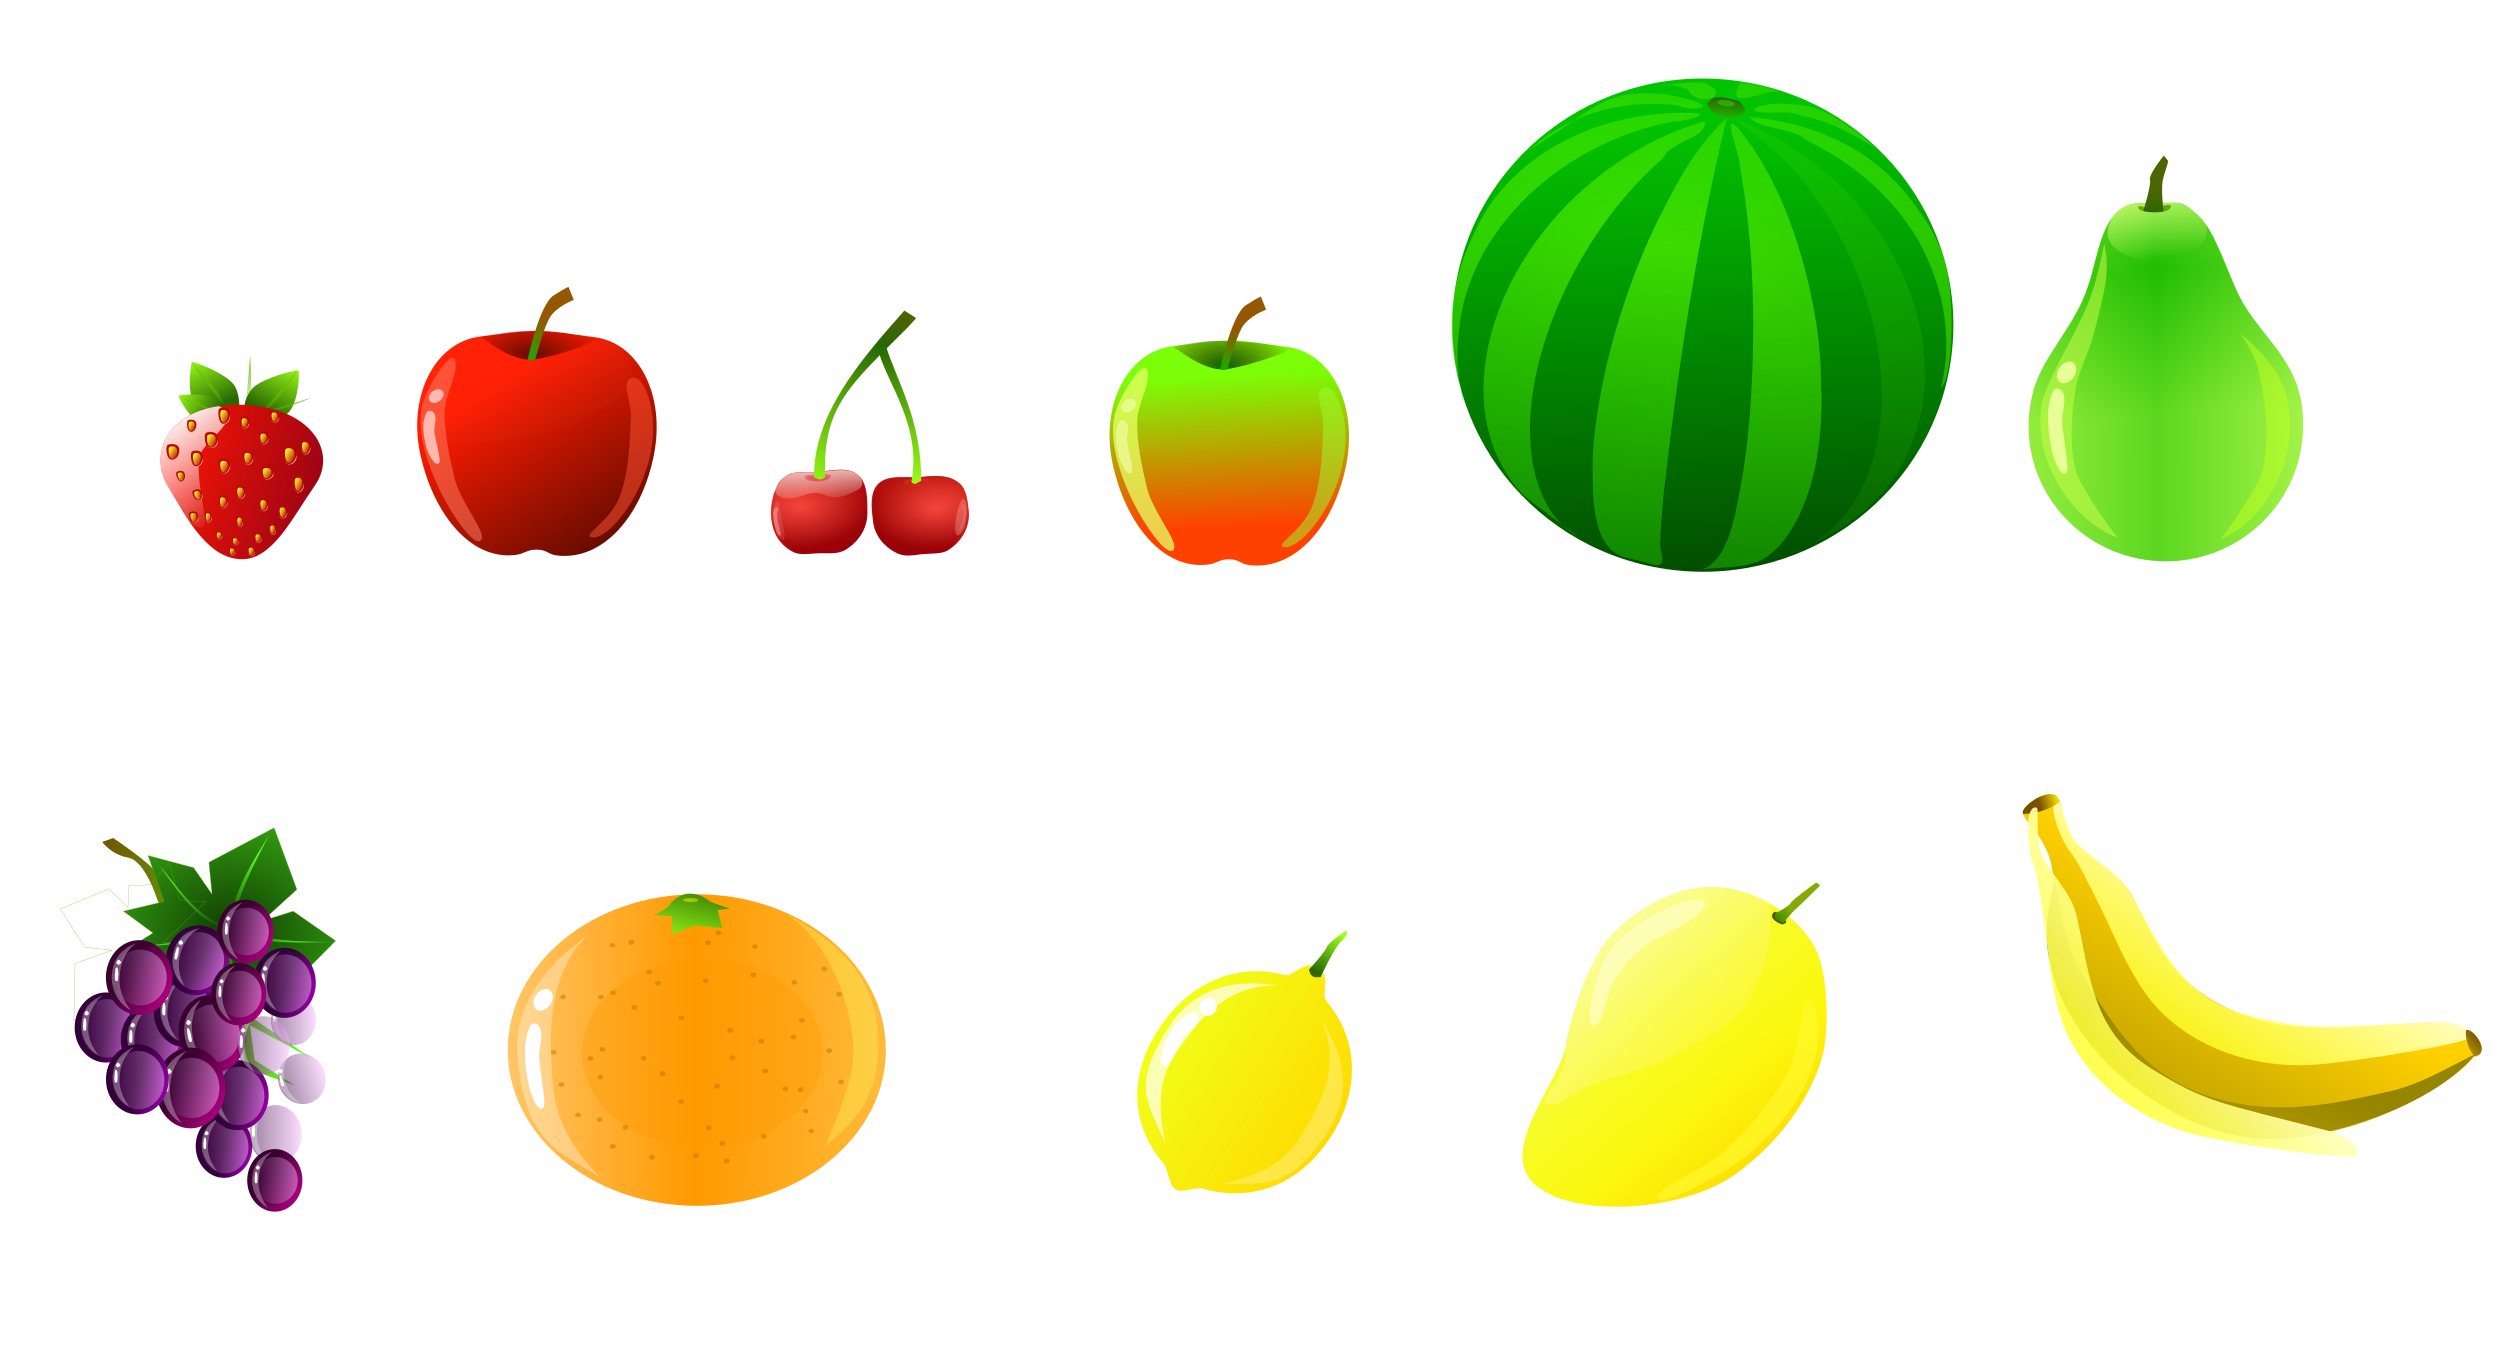 <?xml version="1.0" encoding="UTF-8"?>
<svg version="1.1" viewBox="0 0 1980 1080" xmlns="http://www.w3.org/2000/svg" xmlns:xlink="http://www.w3.org/1999/xlink">
<defs>
<linearGradient id="cw">
<stop stop-color="#0e3a00" offset="0"/>
<stop stop-color="#59ff24" offset="1"/>
</linearGradient>
<linearGradient id="k">
<stop stop-color="#34003a" offset="0"/>
<stop stop-color="#9400a4" offset="1"/>
</linearGradient>
<linearGradient id="l">
<stop stop-color="#34003a" offset="0"/>
<stop stop-color="#f8baff" offset="1"/>
</linearGradient>
<linearGradient id="r">
<stop stop-color="#22a400" offset="0"/>
<stop stop-color="#955700" offset="1"/>
</linearGradient>
<linearGradient id="t">
<stop stop-color="#ffeeec" offset="0"/>
<stop stop-color="#ff1c00" stop-opacity="0" offset="1"/>
</linearGradient>
<linearGradient id="m">
<stop stop-color="#fff" offset="0"/>
<stop stop-color="#fff" stop-opacity=".043" offset="1"/>
</linearGradient>
<linearGradient id="w">
<stop stop-color="#ff3a28" offset="0"/>
<stop stop-color="#9a0012" offset="1"/>
</linearGradient>
<linearGradient id="p">
<stop stop-color="#4c6300" offset="0"/>
<stop stop-color="#276700" offset=".264"/>
<stop stop-color="#9cff19" offset="1"/>
</linearGradient>
<linearGradient id="q">
<stop stop-color="#f1ff1a" offset="0"/>
<stop stop-color="#ffdb00" offset="1"/>
</linearGradient>
<linearGradient id="o">
<stop stop-color="#4c6300" offset="0"/>
<stop stop-color="#276700" offset=".185"/>
<stop stop-color="#9cff19" offset="1"/>
</linearGradient>
<linearGradient id="u">
<stop stop-color="#ff1000" offset="0"/>
<stop stop-color="#ff9391" offset="1"/>
</linearGradient>
<linearGradient id="v">
<stop stop-color="#ff5145" offset="0"/>
<stop stop-color="#9a0300" offset="1"/>
</linearGradient>
<filter id="dh" x="-.038" y="-.11" width="1.075" height="1.221" color-interpolation-filters="sRGB">
<feGaussianBlur stdDeviation="0.603"/>
</filter>
<filter id="di" x="-.021" y="-.025" width="1.042" height="1.05" color-interpolation-filters="sRGB">
<feGaussianBlur stdDeviation="0.333"/>
</filter>
<filter id="dj" x="-.052" y="-.13" width="1.104" height="1.261" color-interpolation-filters="sRGB">
<feGaussianBlur stdDeviation="0.247"/>
</filter>
<filter id="n" x="-.063" y="-.015" width="1.127" height="1.03" color-interpolation-filters="sRGB">
<feGaussianBlur stdDeviation="0.084"/>
</filter>
<linearGradient id="ek" x1="142.4" x2="143.4" y1="75.432" y2="90.14" gradientTransform="matrix(2.349 .035 -.035 2.366 871.9 57.876)" gradientUnits="userSpaceOnUse" xlink:href="#m"/>
<linearGradient id="el" x1="142.66" x2="152.85" y1="79.974" y2="103.62" gradientTransform="matrix(2.35 0 0 2.366 868.22 62.794)" gradientUnits="userSpaceOnUse" xlink:href="#w"/>
<radialGradient id="fl" cx="134.74" cy="92.51" r="21.842" gradientTransform="matrix(3.12 .047 -.031 1.957 767.13 93.501)" gradientUnits="userSpaceOnUse" xlink:href="#v"/>
<linearGradient id="s" x1="142.4" x2="143.4" y1="75.432" y2="90.14" gradientUnits="userSpaceOnUse" xlink:href="#m"/>
<radialGradient id="fm" cx="134.74" cy="92.51" r="21.842" gradientTransform="matrix(1.229 .019 -.012 .772 400.5 122.68)" gradientUnits="userSpaceOnUse" xlink:href="#u"/>
<radialGradient id="de" cx="-192.62" cy="123.38" r="6.283" gradientTransform="matrix(2.408 .106 -.018 .773 273.43 48.425)" gradientUnits="userSpaceOnUse">
<stop stop-color="#d10200" offset="0"/>
<stop stop-color="#ff7e7d" offset="1"/>
</radialGradient>
<linearGradient id="em" x1="142.4" x2="143.4" y1="75.432" y2="90.14" gradientTransform="matrix(1 .015 -.015 1 -332.85 41.442)" gradientUnits="userSpaceOnUse" xlink:href="#m"/>
<linearGradient id="en" x1="142.66" x2="152.85" y1="79.974" y2="103.62" gradientTransform="translate(-334.42 43.52)" gradientUnits="userSpaceOnUse" xlink:href="#w"/>
<radialGradient id="fn" cx="134.74" cy="92.51" r="21.842" gradientTransform="matrix(1.328 .02 -.013 .827 -377.44 56.497)" gradientUnits="userSpaceOnUse" xlink:href="#v"/>
<radialGradient id="fo" cx="134.74" cy="92.51" r="21.842" gradientTransform="matrix(1.229 .019 -.012 .772 -363.12 62.475)" gradientUnits="userSpaceOnUse" xlink:href="#u"/>
<linearGradient id="eo" x1="-154.21" x2="-196.86" y1="51.952" y2="129.11" gradientTransform="matrix(2.35 0 0 2.366 1655.5 -40.185)" gradientUnits="userSpaceOnUse" xlink:href="#o"/>
<linearGradient id="eq" x1="-154.21" x2="-182.38" y1="51.952" y2="124.81" gradientTransform="matrix(-2.35 0 0 2.366 871.87 -34.885)" gradientUnits="userSpaceOnUse" xlink:href="#o"/>
<linearGradient id="eu" x1="-77.421" x2="-16.301" y1="320.66" y2="320.66" gradientTransform="matrix(.842 .54 -.54 .842 485.73 -160.32)" gradientUnits="userSpaceOnUse" xlink:href="#q"/>
<filter id="dx" x="-.143" y="-.05" width="1.287" height="1.101" color-interpolation-filters="sRGB">
<feGaussianBlur stdDeviation="1.217"/>
</filter>
<linearGradient id="fb" x1="-118.4" x2="-119.12" y1="287.28" y2="270.4" gradientTransform="matrix(.842 .54 -.54 .842 550.79 -121.03)" gradientUnits="userSpaceOnUse" xlink:href="#o"/>
<linearGradient id="fd" x1="-405.76" x2="-292.48" y1="112" y2="112" gradientTransform="translate(472.66 -42.486)" gradientUnits="userSpaceOnUse">
<stop stop-color="#ffc666" offset="0"/>
<stop stop-color="#f90" offset=".49"/>
<stop stop-color="#ffba3a" offset="1"/>
</linearGradient>
<linearGradient id="fe" x1="-347.2" x2="-348.8" y1="57.992" y2="77.512" gradientTransform="matrix(1.461 .246 -.224 1.607 174.43 42.828)" gradientUnits="userSpaceOnUse" xlink:href="#p"/>
<filter id="dy" x="-.3" y="-.5" width="1.6" height="2" color-interpolation-filters="sRGB">
<feTurbulence baseFrequency="0.4" numOctaves="5" result="result1" type="fractalNoise"/>
<feDisplacementMap in="SourceGraphic" in2="result1" scale="30" xChannelSelector="R" yChannelSelector="G"/>
</filter>
<radialGradient id="fq" cx="-350.96" cy="66.4" r="2.32" gradientTransform="matrix(1 0 0 .276 0 48.083)" gradientUnits="userSpaceOnUse" xlink:href="#q"/>
<linearGradient id="ff" x1="147.24" x2="228.12" y1="27.561" y2="50.641" gradientTransform="translate(-181.28 20.871)" gradientUnits="userSpaceOnUse">
<stop stop-color="#ff1500" offset="0"/>
<stop stop-color="#9a0012" offset="1"/>
</linearGradient>
<linearGradient id="fg" x1="152.96" x2="186.04" y1="16.355" y2="61.155" gradientTransform="translate(-181.28 20.871)" gradientUnits="userSpaceOnUse" xlink:href="#m"/>
<linearGradient id="j" x1="172.44" x2="148.01" y1="17.317" y2="-18.523" gradientTransform="translate(12.8 .96)" gradientUnits="userSpaceOnUse" xlink:href="#p"/>
<linearGradient id="i" x1="162.56" x2="182.56" y1="2.08" y2="2.08" gradientUnits="userSpaceOnUse">
<stop stop-color="#6ec000" offset="0"/>
<stop stop-color="#6ec000" stop-opacity="0" offset="1"/>
</linearGradient>
<linearGradient id="ee" x1="-332.62" x2="-466.58" y1="257.13" y2="258.03" gradientTransform="translate(472.66 -42.486)" gradientUnits="userSpaceOnUse">
<stop stop-color="#c0ff56" offset="0"/>
<stop stop-color="#20be00" offset=".472"/>
<stop stop-color="#c6ff53" offset="1"/>
</linearGradient>
<linearGradient id="ef" x1="-397.34" x2="-404.58" y1="262.1" y2="169.78" gradientTransform="translate(472.66 -42.486)" gradientUnits="userSpaceOnUse">
<stop stop-color="#c0ff56" offset="0"/>
<stop stop-color="#20be00" offset=".472"/>
<stop stop-color="#c6ff53" stop-opacity=".529" offset="1"/>
</linearGradient>
<linearGradient id="eg" x1="-401.24" x2="-396.73" y1="192.52" y2="214.73" gradientTransform="translate(472.66 -42.486)" gradientUnits="userSpaceOnUse">
<stop stop-color="#d1ff73" offset="0"/>
<stop stop-color="#d1ff73" stop-opacity="0" offset="1"/>
</linearGradient>
<linearGradient id="eh" x1="-118.74" x2="-119.79" y1="278.51" y2="292.5" gradientTransform="matrix(1.501 .069 -.103 .998 289.97 -119.25)" gradientUnits="userSpaceOnUse">
<stop stop-color="#4c6300" offset="0"/>
<stop stop-color="#276700" offset=".664"/>
<stop stop-color="#9cff19" offset="1"/>
</linearGradient>
<linearGradient id="ei" x1="409.47" x2="433.93" y1="364.5" y2="434.65" gradientTransform="translate(-225.13 -172.6)" gradientUnits="userSpaceOnUse" xlink:href="#t"/>
<radialGradient id="fk" cx="409.37" cy="374.95" r="17.446" gradientTransform="matrix(1.252 .002 -.001 .705 -327.96 -70.651)" gradientUnits="userSpaceOnUse">
<stop stop-color="#640b00" offset="0"/>
<stop stop-color="#640b00" stop-opacity="0" offset="1"/>
</radialGradient>
<linearGradient id="ej" x1="439" x2="406.64" y1="420.58" y2="370.98" gradientTransform="translate(-225.13 -172.6)" gradientUnits="userSpaceOnUse">
<stop stop-color="#640b00" offset="0"/>
<stop stop-color="#ff1c00" offset="1"/>
</linearGradient>
<filter id="dk" x="-.052" y="-.106" width="1.103" height="1.212" color-interpolation-filters="sRGB">
<feGaussianBlur stdDeviation="1.42"/>
</filter>
<filter id="z" x="-.181" y="-.192" width="1.362" height="1.384" color-interpolation-filters="sRGB">
<feGaussianBlur stdDeviation="0.343"/>
</filter>
<filter id="y" x="-.165" y="-.05" width="1.33" height="1.101" color-interpolation-filters="sRGB">
<feGaussianBlur stdDeviation="0.339"/>
</filter>
<linearGradient id="ep" x1="408.63" x2="410.54" y1="368.35" y2="351.21" gradientTransform="matrix(.662 .198 -.195 .673 -14.195 -133.31)" gradientUnits="userSpaceOnUse" xlink:href="#r"/>
<linearGradient id="er" x1="409.19" x2="406.64" y1="416.68" y2="370.98" gradientTransform="matrix(2.35 0 0 2.366 50.029 -345.8)" gradientUnits="userSpaceOnUse">
<stop stop-color="#ff4100" offset="0"/>
<stop stop-color="#7f0" offset="1"/>
</linearGradient>
<linearGradient id="es" x1="409.47" x2="433.93" y1="364.5" y2="434.65" gradientTransform="translate(80.986 -68.952)" gradientUnits="userSpaceOnUse" xlink:href="#t"/>
<radialGradient id="fp" cx="409.37" cy="374.95" r="17.446" gradientTransform="matrix(2.942 .005 -.003 1.669 -191.58 -104.56)" gradientUnits="userSpaceOnUse">
<stop stop-color="#086400" offset="0"/>
<stop stop-color="#640b00" stop-opacity="0" offset="1"/>
</radialGradient>
<linearGradient id="et" x1="408.63" x2="410.54" y1="368.35" y2="351.21" gradientTransform="matrix(1.555 .47 -.458 1.593 545.65 -252.83)" gradientUnits="userSpaceOnUse" xlink:href="#r"/>
<linearGradient id="ev" x1="-33.364" x2="-21.523" y1="260.15" y2="260.15" gradientTransform="translate(-48.812 -4.495)" gradientUnits="userSpaceOnUse" xlink:href="#l"/>
<filter id="b" x="-.128" y="-.113" width="1.256" height="1.226" color-interpolation-filters="sRGB">
<feGaussianBlur stdDeviation="0.633"/>
</filter>
<linearGradient id="ew" x1="-27.513" x2="-20.826" y1="259.97" y2="261.99" gradientTransform="translate(-48.464 -5.122)" gradientUnits="userSpaceOnUse" xlink:href="#k"/>
<linearGradient id="ex" x1="-27.513" x2="-20.826" y1="259.97" y2="261.99" gradientTransform="translate(-38.023 -2.364)" gradientUnits="userSpaceOnUse" xlink:href="#k"/>
<linearGradient id="ey" x1="-33.364" x2="-21.523" y1="260.15" y2="260.15" gradientTransform="translate(-38.371 -1.737)" gradientUnits="userSpaceOnUse" xlink:href="#l"/>
<linearGradient id="ez" x1="-27.513" x2="-20.826" y1="259.97" y2="261.99" gradientTransform="translate(-30.536 -8.668)" gradientUnits="userSpaceOnUse" xlink:href="#k"/>
<linearGradient id="fa" x1="-33.364" x2="-21.523" y1="260.15" y2="260.15" gradientTransform="translate(-30.885 -8.041)" gradientUnits="userSpaceOnUse" xlink:href="#l"/>
<linearGradient id="h" x1="-29.208" x2="-20.826" y1="256.95" y2="261.99" gradientTransform="translate(-22.262 -.197)" gradientUnits="userSpaceOnUse">
<stop stop-color="#3a0030" offset="0"/>
<stop stop-color="#a40078" offset="1"/>
</linearGradient>
<linearGradient id="f" x1="-27.513" x2="-20.826" y1="259.97" y2="261.99" gradientTransform="translate(-22.262 -.197)" gradientUnits="userSpaceOnUse" xlink:href="#k"/>
<linearGradient id="c" x1="-33.364" x2="-21.523" y1="260.15" y2="260.15" gradientTransform="translate(-22.61 .43)" gradientUnits="userSpaceOnUse" xlink:href="#l"/>
<linearGradient id="g" x1="-33.364" x2="-21.523" y1="260.15" y2="260.15" gradientTransform="translate(-22.61 .197)" gradientUnits="userSpaceOnUse">
<stop stop-color="#3a0033" offset="0"/>
<stop stop-color="#f8baff" offset="1"/>
</linearGradient>
<filter id="x" x="-.3" y="-.3" width="1.6" height="1.6" color-interpolation-filters="sRGB">
<feGaussianBlur result="blur" stdDeviation="0.01 0.01"/>
<feComposite in="SourceGraphic" in2="blur" operator="atop" result="composite1"/>
<feComposite in2="composite1" operator="in" result="composite2"/>
<feComposite in2="composite2" operator="in" result="composite3"/>
<feTurbulence baseFrequency="0.05 0.05" numOctaves="2" result="turbulence" seed="89" type="fractalNoise"/>
<feDisplacementMap in="composite3" in2="turbulence" result="map" scale="6.7" xChannelSelector="R" yChannelSelector="G"/>
<feColorMatrix result="colormatrix" values="1 0 0 0 0 0 1 0 0 0 0 0 1 0 0 0 0 0 8.02 -0 "/>
<feComposite in="composite3" in2="colormatrix" operator="atop" result="composite4"/>
</filter>
<radialGradient id="df" cx="-32" cy="228.57" r="38.449" gradientTransform="matrix(1.543 .03 -.027 1.399 17.33 -103.96)" gradientUnits="userSpaceOnUse" xlink:href="#cw"/>
<radialGradient id="dg" cx="-39.118" cy="214.45" r="19.197" gradientTransform="matrix(1 0 0 1.03 0 -6.458)" gradientUnits="userSpaceOnUse" xlink:href="#cw"/>
<linearGradient id="fh" x1="-162.43" x2="-103.92" y1="270.9" y2="270.9" gradientTransform="matrix(.81 0 0 .81 54.225 29.737)" gradientUnits="userSpaceOnUse">
<stop stop-color="#705400" offset="0"/>
<stop stop-color="#59ff24" offset="1"/>
</linearGradient>
<linearGradient id="cz" x1="300.2" x2="336.34" y1="365.23" y2="334.65" gradientTransform="translate(-130.04 103.19)" gradientUnits="userSpaceOnUse" xlink:href="#cx"/>
<linearGradient id="cx">
<stop stop-color="#968500" offset="0"/>
<stop stop-color="#ffd000" offset="1"/>
</linearGradient>
<linearGradient id="da" x1="244.22" x2="217.11" y1="423.71" y2="445.97" gradientUnits="userSpaceOnUse">
<stop stop-color="#ffffea" offset="0"/>
<stop stop-color="#ff0" stop-opacity=".792" offset="1"/>
</linearGradient>
<linearGradient id="db" x1="232.89" x2="205.68" y1="438.5" y2="470.4" gradientTransform="translate(-6.607 6.817)" gradientUnits="userSpaceOnUse" xlink:href="#cx"/>
<linearGradient id="cy" x1="311.58" x2="314.69" y1="304.3" y2="304.45" gradientTransform="translate(-101.27 97.262)" gradientUnits="userSpaceOnUse" xlink:href="#dc"/>
<linearGradient id="dc">
<stop stop-color="#765000" offset="0"/>
<stop stop-color="#ffe700" offset="1"/>
</linearGradient>
<linearGradient id="dd" x1="311.97" x2="315.24" y1="302.58" y2="310.21" gradientTransform="matrix(-.006 .731 -.862 -.005 525.46 229.12)" gradientUnits="userSpaceOnUse" xlink:href="#dc"/>
<filter id="dw" x="-.3" y="-.3" width="1.6" height="1.6" color-interpolation-filters="sRGB">
<feGaussianBlur result="blur" stdDeviation="0.01 0.01"/>
<feComposite in="SourceGraphic" in2="blur" operator="atop" result="composite1"/>
<feComposite in2="composite1" operator="in" result="composite2"/>
<feComposite in2="composite2" operator="in" result="composite3"/>
<feTurbulence baseFrequency="0.11 0.305" numOctaves="5" result="turbulence" seed="97" type="fractalNoise"/>
<feDisplacementMap in="blur" in2="turbulence" result="map" scale="7.219" xChannelSelector="R" yChannelSelector="G"/>
<feColorMatrix result="colormatrix" values="1 0 0 0 0 0 1 0 0 0 0 0 1 0 0 0 0 0 8.02 -0 "/>
<feComposite in="composite3" in2="colormatrix" operator="atop" result="composite4"/>
</filter>
<radialGradient id="fi" cx="-565.98" cy="612.41" r="170.03" gradientTransform="matrix(2.093 .029 -.014 .993 627.3 21.137)" gradientUnits="userSpaceOnUse">
<stop stop-color="#61ff00" offset="0"/>
<stop stop-color="#14ba00" stop-opacity=".686" offset="1"/>
</radialGradient>
<linearGradient id="dz" x1="-330.78" x2="-364.87" y1="707.99" y2="514.15" gradientTransform="matrix(.859 0 0 .858 -102.38 65.751)" gradientUnits="userSpaceOnUse">
<stop stop-color="#024c00" offset="0"/>
<stop stop-color="#02c300" offset="1"/>
</linearGradient>
<linearGradient id="ea" x1="-348.52" x2="-346.23" y1="65.907" y2="76.826" gradientTransform="matrix(1.461 .246 -.224 1.607 174.21 44.266)" gradientUnits="userSpaceOnUse">
<stop stop-color="#026300" offset="0"/>
<stop stop-color="#2b7300" offset=".264"/>
<stop stop-color="#13f500" offset="1"/>
</linearGradient>
<linearGradient id="eb" x1="-263.97" x2="-194.38" y1="387.92" y2="469.75" gradientTransform="translate(472.66 -42.486)" gradientUnits="userSpaceOnUse">
<stop stop-color="#f2ff45" offset="0"/>
<stop stop-color="#fcf70d" offset=".639"/>
<stop stop-color="#ffd800" offset="1"/>
</linearGradient>
<linearGradient id="ec" x1="-272.84" x2="-196.05" y1="383.27" y2="465.14" gradientTransform="translate(472.66 -42.486)" gradientUnits="userSpaceOnUse">
<stop stop-color="#fffcc5" offset="0"/>
<stop stop-color="#fff500" stop-opacity="0" offset="1"/>
</linearGradient>
<radialGradient id="fj" cx="-205.75" cy="382.74" r="2.258" gradientTransform="matrix(.658 -1.078 2.351 1.696 -496.83 -531.92)" gradientUnits="userSpaceOnUse">
<stop stop-color="#353400" offset="0"/>
<stop stop-color="#858300" offset="1"/>
</radialGradient>
<linearGradient id="ed" x1="-118.74" x2="-119.79" y1="278.51" y2="292.5" gradientTransform="matrix(.866 .813 -.569 .552 536.95 281.79)" gradientUnits="userSpaceOnUse">
<stop stop-color="#83aa00" offset="0"/>
<stop stop-color="#348b00" offset=".664"/>
<stop stop-color="#9cff19" offset="1"/>
</linearGradient>
<linearGradient id="fc" x1="181.99" x2="188.65" y1="40.024" y2="43.927" gradientTransform="matrix(.535 0 0 .536 88.871 .236)" gradientUnits="userSpaceOnUse">
<stop stop-color="#fff333" offset="0"/>
<stop stop-color="#fff333" stop-opacity="0" offset="1"/>
</linearGradient>
</defs>
<g transform="matrix(.772 0 0 .755 -279.39 189.68)">
<path d="m1226.7 241.93c-10.146-0.348-21.519 2.495-30.836 2.357-14.459 0.44-26.408 0.017-36.8 8.908-0.596 0.51-2.923 2.613-3.047 4.861-0.503 9.081 10.465 18.187 29.348 10.66 25.236-10.059 23.187 13.101 51.074 0.154 7.878-3.657 11.42-8.675 9.853-15.791-0.478-2.169-3.01-5.437-3.365-5.74-4.493-3.843-10.14-5.2-16.228-5.409z" fill="url(#ek)" opacity=".249"/>
<path d="m1251.8 286.92c0 15.161-7.931 28.635-20.222 37.169-8.626 5.989-15.639 5.003-27.324 5.003-8.746 0-20.74 2.551-27.946-0.963-16.14-7.87-23.397-23.506-23.397-41.343 0-9.165 2.803-27.929 12.37-36.385 7.559-6.682 11.305-6.032 29.575-6.032 14.908 0 34.971-7.718 47.102 2.35 10.576 8.777 9.842 27.974 9.842 40.201z" fill="url(#el)"/>
<path d="m1251 285.41c0 14.656-7.849 27.681-20.013 35.932-8.536 5.79-15.477 4.837-27.04 4.837-8.655 0-20.525 2.466-27.656-0.931-15.973-7.608-23.382-22.594-23.382-39.837 0-8.859 2.945-26.675 12.106-34.792 7.581-6.718 11.551-6.342 29.632-6.342 14.753 0 34.609-7.461 46.614 2.272 10.466 8.485 9.74 27.043 9.74 38.862z" fill="url(#fl)" opacity=".7"/>
<path transform="matrix(2.35 0 0 2.366 -140.26 -182.64)" d="m580.87 181.08c-3.956-0.075-8.405 1.572-12.002 1.076-6.96-0.96-8.883-1.706-12.491 2.192-0.335 0.361-4.763 2.879-4.151 4.942 0.456 1.536 3.567 0.046 4.599 1.398 2.526 3.306-0.16 7.361 0.88 12.48 0.568 2.796 0.411 5.977 1.309 8.587 0.346 1.006 1.642 1.872 2.625 2.341 2.808 1.34 7.482 0.367 10.891 0.367 4.554 0 7.287 0.376 10.648-1.908 4.79-3.255 7.883-8.393 7.883-14.174 0-4.662 0.286-11.983-3.836-15.33-1.773-1.44-3.982-1.926-6.356-1.971z" fill="url(#fm)" filter="url(#di)" opacity=".086"/>
<path transform="matrix(2.349 .035 -.035 2.366 871.9 57.876)" d="m152.13 75.545c-4.32-0.083-9.142 1.19-13.107 1.19-6.15 0.277-11.037-0.597-14.16 4.294l-1.737 2.72c-2.069 3.24 3.593 6.674 11.582 3.375 10.677-4.409 9.591 4.151 21.378-1.495 3.329-1.595 5.164-2.498 4.452-5.495-0.217-0.914-1.315-2.279-1.468-2.404-1.936-1.596-4.348-2.134-6.939-2.184z" fill="url(#s)" filter="url(#dh)" opacity=".848"/>
<path transform="matrix(2.68 -.043 .042 2.67 1718.3 -84.319)" d="m-211.53 142.11c0.482 2.389 2.323 4.424 2.986 4.079 1.693-0.881-1.43-9.669-1.26-14.037 0.073-1.873-1.819-0.748-1.767-0.099-1.147 3.247-0.651 6.68 0.041 10.057z" fill="#ffbab9" fill-rule="evenodd" filter="url(#n)" opacity=".405"/>
<path transform="matrix(2.016 -.032 .032 2.066 1579.1 1.834)" d="m-211.64 132.4c-1.768 2.209-0.354 7.403 0.111 9.706 0.482 2.389 1.649 4.429 2.343 4.145 1.663-0.681-2.737-8.745-0.791-13.274 0.554-0.533-0.217-1.736-1.663-0.577z" fill="#ffbab9" fill-rule="evenodd" filter="url(#n)" opacity=".673"/>
<path transform="matrix(2.345 -.154 .11 1.697 1639.4 11.221)" d="m-190.37 121.11c-3.183 0.971-7.796-0.907-7.935 1.014-0.138 1.911 2.243 3.044 5.21 3.471 3.507 0.505 6.992-2.273 5.991-3.419s-3.266-1.067-3.266-1.067z" fill="url(#de)" fill-rule="evenodd" filter="url(#dj)" opacity=".7"/>
<g transform="matrix(-2.248 .259 .254 2.234 837.64 31.091)">
<path d="m-181.86 119.22c-4.318-0.147-9.159 1.054-13.124 0.996-6.154 0.186-11.239 7e-3 -15.662 3.764-0.254 0.215-1.244 1.104-1.297 2.054-0.214 3.838 4.454 7.686 12.491 4.505 10.741-4.251 9.868 5.537 21.737 0.065 3.353-1.546 4.86-3.666 4.193-6.673-0.203-0.917-1.281-2.298-1.432-2.426-1.912-1.624-4.316-2.198-6.907-2.286z" fill="url(#em)" opacity=".249"/>
<path d="m-171.16 138.24c0 6.407-3.376 12.101-8.607 15.708-3.671 2.531-6.656 2.114-11.629 2.114-3.722 0-8.827 1.078-11.894-0.407-6.869-3.326-11.542-9.877-11.542-17.415 0-3.873-0.307-9.652 2.65-12.893 3.94-4.319 9.009-5.09 16.785-5.09 6.345 0 14.884-3.262 20.047 0.993 4.501 3.709 4.189 11.822 4.189 16.989z" fill="url(#en)"/>
<path d="m-171.5 137.6c0 6.194-3.341 11.698-8.517 15.185-3.633 2.447-6.587 2.044-11.508 2.044-3.684 0-8.735 1.042-11.77-0.393-6.798-3.215-11.422-9.549-11.422-16.836 0-3.744-0.303-9.33 2.623-12.464 3.9-4.175 8.916-4.92 16.611-4.92 6.279 0 14.729-3.153 19.839 0.96 4.454 3.586 4.145 11.429 4.145 16.423z" fill="url(#fn)" opacity=".7"/>
<path transform="matrix(1 .015 -.015 1 -332.85 41.442)" d="m152.13 75.545c-4.32-0.083-9.142 1.19-13.107 1.19-6.15 0.277-11.238 0.173-15.605 3.995-0.25 0.219-1.227 1.123-1.266 2.073-0.158 3.841 4.567 7.62 12.556 4.32 10.677-4.409 9.591 4.151 21.378-1.495 3.329-1.595 5.164-2.498 4.452-5.495-0.217-0.914-1.315-2.279-1.468-2.404-1.936-1.596-4.348-2.134-6.939-2.184z" fill="url(#s)" filter="url(#dh)" opacity=".747"/>
<path transform="matrix(-.974 .229 .223 .974 -409.76 47.528)" d="m-182.76 120.87c-3.956-0.075-8.371 1.076-12.002 1.076-7.12 0-11.763 0.695-15.371 4.592-0.335 0.361-1.645 1.671-1.271 2.542 0.633 1.472 3.567 0.046 4.599 1.398 2.526 3.306-0.16 7.361 0.88 12.48 0.568 2.796 0.411 5.977 1.309 8.587 0.346 1.006 1.642 1.872 2.625 2.341 2.808 1.34 7.482 0.367 10.891 0.367 4.554 0 7.287 0.376 10.648-1.908 4.79-3.255 7.883-8.393 7.883-14.174 0-4.662 0.286-11.983-3.836-15.33-1.773-1.44-3.982-1.926-6.356-1.971z" fill="url(#fo)" filter="url(#di)" opacity=".086"/>
<path transform="matrix(1.133 -.133 .132 1.121 8.485 -42.399)" d="m-211.53 142.11c0.482 2.389 2.32 4.418 2.986 4.079 1.995-1.018 0.503-10.544-1.26-14.037-0.839-1.663-1.819-0.748-1.767-0.099-1.147 3.247-0.651 6.68 0.041 10.057z" fill="#ffbab9" fill-rule="evenodd" filter="url(#n)" opacity=".553"/>
<path transform="matrix(.852 -.1 .102 .867 -46.362 -.589)" d="m-211.64 132.4c-1.768 2.209-0.354 7.403 0.111 9.706 0.482 2.389 1.649 4.429 2.343 4.145 1.663-0.681-3.706-6.701-1.759-11.23 0.554-0.533 0.751-3.78-0.694-2.621z" fill="#ffbab9" fill-rule="evenodd" filter="url(#n)" opacity=".405"/>
<path transform="matrix(.998 -.065 .047 .717 -6.186 21.725)" d="m-190.37 121.11c-3.183 0.971-7.796-0.907-7.935 1.014-0.138 1.911 2.243 3.044 5.21 3.471 3.507 0.505 6.992-2.273 5.991-3.419s-3.266-1.067-3.266-1.067z" fill="url(#de)" fill-rule="evenodd" filter="url(#dj)" opacity=".7"/>
</g>
<path d="m1196.9 249.4c5.604 2.998 8.218 3.243 11.697-0.535-3.443-74.3 27.164-97.669 85.009-157.15l8.222-9.259-12.153-7.875c-47.029 54.125-92.971 109.5-92.775 174.81z" fill="url(#eo)" fill-rule="evenodd"/>
<path d="m1307 253.09c-5.604 2.998-6.623 5.117-10.102 1.339 10.974-58.345-24.925-104.06-33.12-135.42 4.211-26.815-0.824-2.213 7.168-6.898 10.563 35.763 36.25 75.665 36.054 140.98z" fill="url(#eq)" fill-rule="evenodd"/>
</g>
<g transform="matrix(2.643 0 0 2.606 265.74 634.48)">
<path d="m294.74 50.742c-4.25-2.858-7.863 2.757-10.279 2.1-13.422-3.651-28.18 1.379-37.837 16.448-9.675 15.097-7.632 29.98 1.342 40.642 1.595 1.895 1.611 6.669 3.755 8.044 2.01 1.288 6.01-0.856 8.237-0.198 13.517 3.99 28.342-0.244 38.125-15.509 9.713-15.156 7.868-30.909-1.209-41.554-1.572-1.844 1.39-7.602-2.133-9.971z" fill="url(#eu)"/>
<ellipse transform="matrix(.842 .54 -.54 .842 0 0)" cx="253.81" cy="-88.504" rx="2.56" ry="2.8" fill="#fff"/>
<path d="m256.8 64.231c-3.652 1.2-5.607 4.02-7.733 8.036-1.728 3.264-2.677 8.745-0.188 8.299 1.142-0.205 4.532-8.085 5.924-9.664 1.392-1.579 4.088-2.809 3.93-4.895-0.066-0.873-1.102-2.049-1.933-1.776z" fill="#fff" fill-rule="evenodd"/>
<path transform="matrix(.842 .54 -.54 .842 504.53 80.885)" d="m-200.73 99.261c-13.513 5.657-20.658 15.643-20.364 28.511 0.47 20.59 6.541 21.813 18.09 29.641-13.365-13.522-12.217-21.364-11.754-30.774 0.463-9.402 3.263-21.106 14.028-27.379z" fill="#fff" fill-opacity=".679" filter="url(#dx)" opacity=".891"/>
<path d="m281.96 56.148c-14.43-2.528-25.833 2.024-32.529 13.017-10.714 17.589-6.263 21.895-0.763 34.717-3.956-18.596 1.241-24.579 6.708-32.252 5.463-7.666 14.135-16.01 26.583-15.482z" fill="#fff" fill-opacity=".679" opacity=".475"/>
<path d="m295.13 66.2c8.325 12.054 8.952 24.316 1.762 34.992-11.505 17.082-17.277 14.836-31.224 15.196 18.548-4.174 21.814-11.396 26.5-19.568 4.683-8.166 8.641-19.531 2.962-30.62z" fill="#fff" fill-opacity=".679" opacity=".389"/>
<path d="m291.71 51.202c0.538 2.682 1.706 2.314 3.459 2.312 0 0 4.097-9.062 6.281-10.987 2.184-1.926 1.495-3.223 1.495-3.223s-5.417 3.56-5.944 5.123-5.292 6.775-5.292 6.775z" fill="url(#fb)" fill-rule="evenodd"/>
</g>
<g transform="matrix(1.125 0 0 1.101 -205.94 581.62)">
<g transform="matrix(2.35 0 0 2.366 383.27 62.619)">
<ellipse cx="123.54" cy="69.514" rx="56.64" ry="47.36" fill="url(#fd)"/>
<path d="m90.953 34.619c-12.832 8.996-22.716 21.698-21.05 37.943 2.666 25.993 12.679 27.621 24.998 35.959-14.732-15.297-14.428-25.377-14.972-37.347-0.543-11.962 0.991-27.153 11.024-36.555z" fill="#fff" fill-opacity=".679" opacity=".475"/>
<ellipse transform="matrix(.637 0 0 .607 347.63 2.454)" cx="-349.12" cy="112" rx="56.64" ry="47.36" fill="#f90" filter="url(#dy)" opacity=".611"/>
<path d="m150.69 28.407c14.463 7.356 25.875 18.968 26.932 34.576 1.363 20.131-5.229 26.81-15.626 35.838 6.361-15.845 9.874-24.241 7.949-35.638-1.924-11.388-7.459-26.78-19.255-34.776z" fill="#f9ff61" fill-opacity=".679" opacity=".475"/>
<ellipse transform="matrix(.889 .457 -.503 .865 0 0)" cx="94.437" cy="12.828" rx="2.569" ry="3.556" fill="#fff"/>
<path d="m73.685 62.075c-2.095 4.495-1.853 9.268-0.995 15.492 0.697 5.059 3.391 11.847 5.052 9.187 0.762-1.221-1.531-12.749-1.435-15.681 0.096-2.932 1.427-6.624-3e-3 -8.755-0.598-0.891-2.143-1.266-2.619-0.242z" fill="#fff" fill-rule="evenodd"/>
<ellipse id="a" cx="83.012" cy="80.007" rx=".88" ry=".72" fill="#b56d00" fill-opacity=".44"/>
<use transform="matrix(.969 0 0 .969 18.015 -25.437)" width="100%" height="100%" xlink:href="#a"/>
<use transform="matrix(.97 0 0 .97 14.33 -24.212)" width="100%" height="100%" xlink:href="#a"/>
<use transform="matrix(.981 0 0 .981 13.229 -.736)" width="100%" height="100%" xlink:href="#a"/>
<use transform="matrix(.986 0 0 .986 37.011 6.287)" width="100%" height="100%" xlink:href="#a"/>
<use transform="matrix(1.038 0 0 1.038 43.418 -2.519)" width="100%" height="100%" xlink:href="#a"/>
<use transform="matrix(1.012 0 0 1.012 68.481 -15.401)" width="100%" height="100%" xlink:href="#a"/>
<use transform="matrix(.975 0 0 .975 74.116 -17.486)" width="100%" height="100%" xlink:href="#a"/>
<use transform="matrix(.994 0 0 .994 70.246 -30.574)" width="100%" height="100%" xlink:href="#a"/>
<use transform="matrix(1.035 0 0 1.035 54.576 -36.093)" width="100%" height="100%" xlink:href="#a"/>
<use transform="matrix(1.006 0 0 1.006 35.418 -20.767)" width="100%" height="100%" xlink:href="#a"/>
<use transform="matrix(1.019 0 0 1.019 17.57 11.486)" width="100%" height="100%" xlink:href="#a"/>
<use transform="matrix(.962 0 0 .962 51.323 20.959)" width="100%" height="100%" xlink:href="#a"/>
<use transform="matrix(1.035 0 0 1.035 57.692 12.949)" width="100%" height="100%" xlink:href="#a"/>
<use transform="matrix(.963 0 0 .963 76.206 11.032)" width="100%" height="100%" xlink:href="#a"/>
<use transform="matrix(1.028 0 0 1.028 77.879 -12.527)" width="100%" height="100%" xlink:href="#a"/>
<use transform="matrix(1.037 0 0 1.037 80.069 -30.404)" width="100%" height="100%" xlink:href="#a"/>
<use transform="matrix(.987 0 0 .987 79.8 -34.129)" width="100%" height="100%" xlink:href="#a"/>
<use transform="matrix(1.027 0 0 1.027 41.707 -45.243)" width="100%" height="100%" xlink:href="#a"/>
<use transform="matrix(.972 0 0 .972 28.603 -31.994)" width="100%" height="100%" xlink:href="#a"/>
<use transform="matrix(1.027 0 0 1.027 19.616 -25.607)" width="100%" height="100%" xlink:href="#a"/>
<use transform="matrix(.987 0 0 .987 -1.246 -8.754)" width="100%" height="100%" xlink:href="#a"/>
<use transform="matrix(.987 0 0 .987 6.024 10.266)" width="100%" height="100%" xlink:href="#a"/>
<use transform="matrix(.983 0 0 .983 1.891 -25.299)" width="100%" height="100%" xlink:href="#a"/>
<use transform="matrix(.968 0 0 .968 17.907 -39.82)" width="100%" height="100%" xlink:href="#a"/>
<use transform="matrix(1.04 0 0 1.04 17.617 -46.437)" width="100%" height="100%" xlink:href="#a"/>
<use transform="matrix(.997 0 0 .997 29.137 -30.551)" width="100%" height="100%" xlink:href="#a"/>
<use transform="matrix(1.021 0 0 1.021 48.821 -18.179)" width="100%" height="100%" xlink:href="#a"/>
<use transform="matrix(.988 0 0 .988 52.167 -7.211)" width="100%" height="100%" xlink:href="#a"/>
<use transform="matrix(1.036 0 0 1.036 27.261 -6.219)" width="100%" height="100%" xlink:href="#a"/>
<use transform="matrix(.975 0 0 .975 26.674 -5.947)" width="100%" height="100%" xlink:href="#a"/>
<use transform="matrix(1.03 0 0 1.03 9.792 -13.123)" width="100%" height="100%" xlink:href="#a"/>
<use transform="matrix(1.032 0 0 1.032 5.978 -10.479)" width="100%" height="100%" xlink:href="#a"/>
<use transform="matrix(.992 0 0 .992 12.086 11.306)" width="100%" height="100%" xlink:href="#a"/>
<use transform="matrix(1.036 0 0 1.036 12.38 15.899)" width="100%" height="100%" xlink:href="#a"/>
<use transform="matrix(1.04 0 0 1.04 37.001 18.392)" width="100%" height="100%" xlink:href="#a"/>
<use transform="matrix(1.024 0 0 1.024 47.494 21.308)" width="100%" height="100%" xlink:href="#a"/>
<use transform="matrix(.963 0 0 .963 77.882 17.074)" width="100%" height="100%" xlink:href="#a"/>
<use transform="matrix(1.019 0 0 1.019 59.461 -5.62)" width="100%" height="100%" xlink:href="#a"/>
<use transform="matrix(.978 0 0 .978 68.873 3.049)" width="100%" height="100%" xlink:href="#a"/>
<use transform="matrix(1.024 0 0 1.024 69.638 -.407)" width="100%" height="100%" xlink:href="#a"/>
<use transform="matrix(1.003 0 0 1.003 83.538 -1.048)" width="100%" height="100%" xlink:href="#a"/>
<use transform="matrix(.996 0 0 .996 43.503 -31.222)" width="100%" height="100%" xlink:href="#a"/>
<use transform="matrix(1.026 0 0 1.026 44.843 -48.207)" width="100%" height="100%" xlink:href="#a"/>
<use transform="matrix(.972 0 0 .972 60.29 -39.742)" width="100%" height="100%" xlink:href="#a"/>
<use transform="matrix(1.016 0 0 1.016 58.507 -14.484)" width="100%" height="100%" xlink:href="#a"/>
<use transform="matrix(.986 0 0 .986 45.275 14.237)" width="100%" height="100%" xlink:href="#a"/>
<use transform="matrix(1.008 0 0 1.008 26.388 21.499)" width="100%" height="100%" xlink:href="#a"/>
<g transform="translate(472.66 -42.486)">
<path d="m-356.54 71.352 0.184 5.557 6.614-2.834 8.253 0.863-1.388-5.497 3.649-0.438-5.701-2.012s-2.321-2.233-5.629-2.526c-3.308-0.294-6.039 2.141-6.686 3.348-0.646 1.207-4.744 3.149-4.744 3.149z" fill="url(#fe)" fill-rule="evenodd"/>
<ellipse cx="-350.96" cy="66.4" rx="2.32" ry=".64" fill="url(#fq)" opacity=".51"/>
</g>
</g>
</g>
<g transform="matrix(1.58 0 0 1.558 181.93 270.32)">
<g transform="matrix(1 0 0 .857 -181.28 24.274)" fill-rule="evenodd">
<path d="m179.2 20.48s-14.72-4.48-16.96-14.72 0-20.8 0-21.76 16.745 6.334 21.12 13.44c3.934 6.39 2.88 21.12 2.24 22.4s-6.4 0.64-6.4 0.64z" fill="url(#j)"/>
<path d="m182.56 19.2c-5.417-11.413-12.71-22.827-20-34.24 0.284-0.047 12.456 15.604 13.36 17.84 1.398 3.46 6.64 16.4 6.64 16.4z" fill="url(#i)"/>
<g transform="matrix(.808 .589 -.589 .808 51.264 -103.1)">
<path d="m179.2 20.48s-14.72-4.48-16.96-14.72 0-20.8 0-21.76 16.745 6.334 21.12 13.44c3.934 6.39 2.88 21.12 2.24 22.4s-6.4 0.64-6.4 0.64z" fill="url(#j)"/>
<path d="m182.56 19.2c-5.417-11.413-12.71-22.827-20-34.24 0.284-0.047 12.456 15.604 13.36 17.84 1.398 3.46 6.64 16.4 6.64 16.4z" fill="url(#i)"/>
</g>
<g transform="matrix(.379 .926 -.926 .379 139.28 -155.42)">
<path d="m179.2 20.48s-14.72-4.48-16.96-14.72 0-20.8 0-21.76 16.745 6.334 21.12 13.44c3.934 6.39 2.88 21.12 2.24 22.4s-6.4 0.64-6.4 0.64z" fill="url(#j)"/>
<path d="m182.56 19.2c-5.417-11.413-12.71-22.827-20-34.24 0.284-0.047 12.456 15.604 13.36 17.84 1.398 3.46 6.64 16.4 6.64 16.4z" fill="url(#i)"/>
</g>
<g transform="matrix(-.154 .709 -.738 -.148 235.96 -112.29)">
<path d="m179.2 20.48s-14.72-4.48-16.96-14.72 0-20.8 0-21.76 16.745 6.334 21.12 13.44c3.934 6.39 2.88 21.12 2.24 22.4s-6.4 0.64-6.4 0.64z" fill="url(#j)"/>
<path d="m182.56 19.2c-5.417-11.413-12.71-22.827-20-34.24 0.284-0.047 12.456 15.604 13.36 17.84 1.398 3.46 6.64 16.4 6.64 16.4z" fill="url(#i)"/>
</g>
<g transform="matrix(.628 -.363 .387 .646 59.772 73.324)">
<path d="m179.2 20.48s-14.72-4.48-16.96-14.72 0-20.8 0-21.76 16.745 6.334 21.12 13.44c3.934 6.39 2.88 21.12 2.24 22.4s-6.4 0.64-6.4 0.64z" fill="url(#j)"/>
<path d="m182.56 19.2c-5.417-11.413-12.71-22.827-20-34.24 0.284-0.047 12.456 15.604 13.36 17.84 1.398 3.46 6.64 16.4 6.64 16.4z" fill="url(#i)"/>
</g>
</g>
<path d="m42.734 73.218c-11.314 16.445-21.306 37.981-36.996 37.562-16.114-0.431-26.361-18.853-36.996-37.562-10.252-18.034 2.319-41.844 36.996-40.956 34.921 0.894 48.754 23.865 36.996 40.956z" fill="url(#ff)" opacity=".99"/>
<path d="m-5.33 32.902c-26.184 3.883-35.001 24.355-25.928 40.316 3.131 5.508 11.328 22.973 17.055 21.344 4.894-1.391-1.394-12.284-1.429-33.462-0.018-10.709 24.271-20.568 10.302-28.199z" fill="url(#fg)" opacity=".99"/>
<g id="e" transform="translate(-180 18.471)">
<path d="m189.75 23.429c0 1.093-0.966 2.367-2.309 2.367s-1.817-1.559-1.817-2.652 0.475-1.305 1.817-1.305c1.343 0 2.309 0.497 2.309 1.59z" fill="#ffa19c"/>
<path d="m189.77 22.141c0 1.629-1.063 3.529-2.54 3.529s-2-2.325-2-3.954 0.522-1.945 2-1.945c1.478 0 2.54 0.741 2.54 2.37z" fill="#b40900"/>
<path d="m189.03 22.495c0 1.278-0.714 2.769-1.706 2.769-0.992 0-1.343-1.824-1.343-3.102s0.351-1.526 1.343-1.526c0.992 0 1.706 0.582 1.706 1.86z" fill="url(#fc)" opacity=".99"/>
</g>
<use transform="matrix(1.277 0 0 1.242 -12.398 12.212)" width="100%" height="100%" xlink:href="#e"/>
<use id="d" transform="matrix(1.055 0 0 1.143 -2.512 29.655)" width="100%" height="100%" xlink:href="#e"/>
<use transform="matrix(1.011 0 0 1.011 14.928 -3.388)" width="100%" height="100%" xlink:href="#e"/>
<use transform="matrix(1.07 0 0 1.07 8.966 5.07)" width="100%" height="100%" xlink:href="#e"/>
<use transform="matrix(1.434 0 0 1.148 7.997 19.497)" width="100%" height="100%" xlink:href="#e"/>
<use transform="matrix(.783 0 0 .941 -16.643 50.569)" width="100%" height="100%" xlink:href="#e"/>
<use transform="matrix(.92 -.361 .361 .92 -37.795 42.877)" width="100%" height="100%" xlink:href="#e"/>
<use transform="matrix(1.426 0 0 1.34 -39.177 .995)" width="100%" height="100%" xlink:href="#e"/>
<use transform="matrix(.904 -.234 .234 .904 -40.868 33.06)" width="100%" height="100%" xlink:href="#e"/>
<use transform="matrix(1.3 0 0 1.351 -26.212 3.904)" width="100%" height="100%" xlink:href="#e"/>
<use transform="matrix(1.458 0 0 1.359 -20.13 -5.867)" width="100%" height="100%" xlink:href="#e"/>
<use transform="matrix(1.041 0 0 1.041 -26.863 .043)" width="100%" height="100%" xlink:href="#e"/>
<use transform="matrix(1.167 0 0 1.181 .375 10.523)" width="100%" height="100%" xlink:href="#e"/>
<use transform="matrix(1.481 0 0 1.404 22.022 -50.078)" width="100%" height="100%" xlink:href="#d"/>
<use transform="matrix(1.167 0 0 1.273 28.152 -25.288)" width="100%" height="100%" xlink:href="#d"/>
<use transform="matrix(.957 0 0 .957 21.387 13.283)" width="100%" height="100%" xlink:href="#d"/>
<use transform="matrix(.811 0 0 .731 9.829 43.771)" width="100%" height="100%" xlink:href="#d"/>
<use transform="matrix(.956 0 0 .956 11.772 9.704)" width="100%" height="100%" xlink:href="#d"/>
<use transform="matrix(.719 0 0 .607 -1.044 54.968)" width="100%" height="100%" xlink:href="#d"/>
<use transform="matrix(1.076 0 0 1.076 32.137 -28.754)" width="100%" height="100%" xlink:href="#d"/>
<use transform="matrix(.956 0 0 .956 -8.545 8.197)" width="100%" height="100%" xlink:href="#d"/>
<use transform="matrix(.732 0 0 .809 17.532 33.476)" width="100%" height="100%" xlink:href="#d"/>
<use transform="matrix(.732 0 0 .809 1.052 29.476)" width="100%" height="100%" xlink:href="#d"/>
<use transform="matrix(.719 0 0 .607 -9.19 52.027)" width="100%" height="100%" xlink:href="#d"/>
<use transform="matrix(.811 0 0 .731 6.435 50.56)" width="100%" height="100%" xlink:href="#d"/>
<use transform="matrix(.719 0 0 .607 -2.628 60.173)" width="100%" height="100%" xlink:href="#d"/>
<use transform="matrix(.974 -.165 .165 .974 -32.131 50.463)" width="100%" height="100%" xlink:href="#e"/>
<use transform="matrix(1.213 0 0 1.218 -9.335 -55.64)" width="100%" height="100%" xlink:href="#d"/>
</g>
<g transform="matrix(2.643 0 0 2.606 1505.1 -242.81)">
<path d="m73.961 154.91c-0.71-0.013-1.437-0.012-2.18 5e-3 -11.89 0.258-12.407 17.06-15.768 25.848-3.65 11.316-12.719 19.845-15.899 30.346-0.054 0.093-0.386 0.672-0.386 0.672l0.212 5e-3c-0.983 3.534-1.489 7.184-1.504 10.852-5.8e-4 22.699 18.4 41.1 41.098 41.101 22.699 5.8e-4 41.101-18.401 41.1-41.101 0.398-18.243-10.677-24.991-17.967-37.35-4.453-7.88-7.86-21.653-13.57-26.753-5.71-5.1-4.487-3.431-15.138-3.623z" fill="url(#ee)"/>
<path d="m73.961 154.91c-0.71-0.013-1.437-0.012-2.18 5e-3 -11.89 0.258-12.407 17.06-15.768 25.848-3.65 11.316-12.719 19.845-15.899 30.346-0.054 0.093-0.386 0.672-0.386 0.672l0.212 5e-3c-0.983 3.534-1.489 7.184-1.504 10.852-5.8e-4 22.699 18.4 41.1 41.098 41.101 22.699 5.8e-4 41.101-18.401 41.1-41.101 0.398-18.243-10.677-24.991-17.967-37.35-4.453-7.88-7.86-21.653-13.57-26.753-5.71-5.1-4.487-3.431-15.138-3.623z" fill="url(#ef)" opacity=".381"/>
<path d="m81.925 154.8c-1.646-4e-3 -3.971 0.185-7.965 0.113-0.71-0.013-1.437-0.013-2.18 4e-3 -7.476 0.163-9.457 5.843-9.709 8.562-0.473 5.117 6.448 8.828 13.503 8.834 7.421-5e-3 13.252-2.094 15.317-5.705 2.23-3.898 0.595-5.939-1.793-8.072-3.569-3.188-4.43-3.73-7.174-3.736z" fill="url(#eg)"/>
<path d="m81.055 155.85c0-1.038-2.985 0.209-4.48 0.28-0.789 0.037-1.3 0.097-2.368 0.075-1.754-0.036-2.912-0.761-2.912-0.115 0 1.038 1.602 1.6 4.96 1.6s4.8-0.802 4.8-1.84z" fill="#649500" opacity=".864"/>
<path d="m57.483 181.9c-3.65 11.316-11.671 22.606-14.993 33.063-3.323 18.733 9.402 36.67 22.682 41.702-4.139-5.123-11.567-16.678-12.468-19.906-2.095-8.256-1.532-16.699-0.287-24.909 0.871-5.74 3.85-10.967 5.357-16.574 1.618-6.019 3.763-14.829 3.943-18.278 0.178-3.417 0.291-5.236-0.622-9.706-0.856 4.172-2.273 10.797-3.612 14.608z" fill="#cbff4c" fill-opacity=".642" fill-rule="evenodd" opacity=".79"/>
<path d="m115.77 213.65c4.575 18.467-6.682 38.43-19.962 43.462 4.139-5.123 11.567-16.678 12.468-19.906 2.095-8.256 1.742-16.734 0.287-24.909-1.116-6.269-1.514-10.419-6.797-17.854 7.677 6.165 12.479 13.049 14.004 19.206z" fill="#c0ff21" fill-opacity=".635" fill-rule="evenodd" opacity=".79"/>
<ellipse transform="matrix(.889 .457 -.503 .865 0 0)" cx="147.05" cy="160.88" rx="2.569" ry="3.556" fill="#e7ff96"/>
<path d="m45.853 211.87c-2.095 4.495-1.853 9.268-0.995 15.492 0.697 5.059 3.391 11.847 5.052 9.187 0.762-1.221-1.531-12.749-1.435-15.681 0.096-2.932 1.427-6.624-3e-3 -8.755-0.598-0.891-2.143-1.266-2.619-0.242z" fill="#e7ff96" fill-rule="evenodd"/>
<path d="m72.79 157.29c1.773 0.425 3.725 0.531 6.066 0.195 0 0-0.779-6.493-0.252-9.401 0.302-1.667 1.478-4.84 1.649-5.97-0.62-0.847-1.328-1.648-1.328-1.648s-4.572 5.725-4.137 7.349-1.998 9.475-1.998 9.475z" fill="url(#eh)" fill-rule="evenodd" opacity=".99"/>
</g>
<g transform="matrix(2.643 0 0 2.606 -64.997 -225.85)">
<path d="m168.64 188.93c-13.739 1.578-21.978 18.068-18.046 36.057 3.796 17.362 14.636 31.921 28.375 30.344 2.961-0.347 3.408-1.68 6.555-1.622 3.264 0.06 3.033 1.429 6.097 1.782 13.738 1.577 25.309-12.079 28.912-30.541 3.527-18.072-4.415-34.282-18.153-35.86-5.03-0.576-11.804-1.978-17.395-1.857-5.878 0.126-11.255 1.126-16.344 1.697z" fill="url(#ej)"/>
<path d="m167.36 189.89c-2.715 0.307-3.916 0.232-6.138 1.586-9.021 5.497-13.886 17.358-9.361 25.031 4.366 7.404 16.939 4.459 25.508 3.784 8.757-0.69 17.344-3.852 25.139-7.9 4.07-2.114 9.789-5.186 10.923-8.364 1.634-4.993 0.015-7.751-2.2-10.599-1.578-2.029-3.245-2.955-6.932-3.378-5.03-0.577-8.739 5.582-19.955 5.823-10.356 0.223-11.896-6.559-16.984-5.983z" fill="url(#ei)" filter="url(#dk)" opacity=".175"/>
<path d="m151.12 209.95c-3.878 16.675 16.536 47.343 17.88 40.206 0.511-2.715-6.597-11.328-8.216-18.232-1.453-6.199-3.041-13.44-2.915-20.262 0.099-5.37 4.665-12.485 2.881-15.854-1.372-2.59-8.337 8.583-9.63 14.143z" fill="#ff8267" fill-opacity=".635" fill-rule="evenodd" opacity=".79"/>
<path d="m180.71 187.32c-4.079 0.059-12 1.68-12 1.68s9.12 7.68 15.52 6.96 18.24-5.12 18.88-5.84-8.798-2.997-22.4-2.8z" fill="url(#fk)" fill-rule="evenodd"/>
<path d="m219.55 209.73c4.469 20.221-12.106 41.955-17.88 40.206-2.466-0.747 5.881-4.917 8.682-12.495 2.801-7.579 2.983-16.244 3.285-24.467 0.133-3.617-2.42-9.053-0.652-10.839 2.554-2.579 5.334 2.022 6.566 7.596z" fill="#ff5531" fill-opacity=".635" fill-rule="evenodd" opacity=".79"/>
<ellipse transform="matrix(.939 .345 -.549 .836 -225.13 -172.6)" cx="540.29" cy="231.15" rx="1.913" ry="2.369" fill="#fff" filter="url(#z)" opacity=".77"/>
<path d="m152.48 211.93c-1.499 2.879-1.186 5.855-0.359 9.718 0.673 3.14 2.933 7.296 4.146 5.578 0.556-0.788-1.52-7.921-1.524-9.757-3e-3 -1.836 0.927-4.188-0.232-5.473-0.486-0.537-1.689-0.721-2.03-0.066z" fill="#fff" fill-rule="evenodd" filter="url(#y)" opacity=".77"/>
<path d="m182.71 195.89s3.491-16.678 7.806-19.462c4.314-2.785 4.444-2.542 4.444-2.542l1.565 3.936s-5.377 1.956-7.348 5.648c-1.971 3.691-4.205 12.462-4.205 12.462-0.403-0.03-1.133 0.571-2.262-0.041z" fill="url(#ep)" fill-rule="evenodd"/>
</g>
<g transform="matrix(1.125 0 0 1.101 -168.08 -286.96)">
<path d="m975.24 509.68c-32.28 3.734-51.641 42.754-42.401 85.319 8.919 41.084 34.389 75.532 66.67 71.801 6.957-0.821 8.008-3.975 15.401-3.838 7.67 0.142 7.126 3.383 14.325 4.217 32.28 3.732 59.466-28.582 67.932-72.267 8.287-42.763-10.373-81.119-42.654-84.853-11.819-1.364-27.735-4.679-40.872-4.395-13.812 0.299-26.446 2.665-38.403 4.016z" fill="url(#er)"/>
<path transform="matrix(2.35 0 0 2.366 -140.26 -182.64)" d="m473.48 293.54c-2.715 0.307-3.916 0.232-6.138 1.586-9.021 5.497-13.886 17.358-9.361 25.031 4.366 7.404 16.939 4.459 25.508 3.784 8.757-0.69 17.344-3.852 25.139-7.9 4.07-2.114 9.789-5.186 10.923-8.364 1.634-4.993 0.015-7.751-2.2-10.599-1.578-2.029-3.245-2.955-6.932-3.378-5.03-0.577-8.739 5.582-19.955 5.823-10.356 0.223-11.896-6.559-16.984-5.983z" fill="url(#es)" filter="url(#dk)" opacity=".175"/>
<path d="m934.09 559.42c-9.111 39.458 38.853 112.03 42.012 95.136 1.202-6.425-15.501-26.805-19.304-43.142-3.415-14.669-7.144-31.802-6.849-47.946 0.233-12.707 10.962-29.542 6.768-37.514-3.224-6.129-19.59 20.31-22.628 33.466z" fill="#e7ff67" fill-opacity=".635" fill-rule="evenodd" opacity=".79"/>
<path d="m1003.6 505.86c-9.584 0.14-28.196 3.975-28.196 3.975s21.429 18.173 36.466 16.469c15.038-1.704 42.857-12.115 44.361-13.819 1.504-1.704-20.672-7.093-52.632-6.625z" fill="url(#fp)" fill-rule="evenodd"/>
<path d="m1094.9 558.88c10.5 47.849-28.445 99.276-42.012 95.136-5.794-1.768 13.817-11.634 20.398-29.567 6.581-17.933 7.009-38.437 7.718-57.896 0.312-8.559-5.686-21.423-1.531-25.647 6.002-6.104 12.533 4.785 15.427 17.973z" fill="#9cff31" fill-opacity=".635" fill-rule="evenodd" opacity=".79"/>
<ellipse transform="matrix(2.206 .816 -1.289 1.978 50.029 -345.8)" cx="540.29" cy="231.15" rx="1.913" ry="2.369" fill="#fff" filter="url(#z)" opacity=".77"/>
<path transform="matrix(2.35 0 0 2.366 -140.26 -182.64)" d="m458.6 315.58c-1.499 2.879-1.186 5.855-0.359 9.718 0.673 3.14 2.933 7.296 4.146 5.578 0.556-0.788-1.52-7.921-1.524-9.757-3e-3 -1.836 0.927-4.188-0.232-5.473-0.486-0.537-1.689-0.721-2.03-0.066z" fill="#fff" fill-rule="evenodd" filter="url(#y)" opacity=".77"/>
<path d="m1008.3 526.14s8.204-39.463 18.34-46.053 10.442-6.015 10.442-6.015l3.678 9.314s-12.634 4.629-17.266 13.364c-4.632 8.735-9.881 29.487-9.881 29.487-0.946-0.07-2.661 1.351-5.314-0.098z" fill="url(#et)" fill-rule="evenodd"/>
<path d="m934.09 559.42c-9.111 39.458 38.853 112.03 42.012 95.136 1.202-6.425-15.501-26.805-19.304-43.142-3.415-14.669-7.144-31.802-6.849-47.946 0.233-12.707 10.962-29.542 6.768-37.514-3.224-6.129-19.59 20.31-22.628 33.466z" fill="#e7ff67" fill-opacity=".635" fill-rule="evenodd" opacity=".79"/>
</g>
<g transform="matrix(3.496 0 0 3.436 351.29 -64.007)">
<path d="m-49.344 286.48-7.446-12.636 6.092-20.759-7.897-11.733-6.318-15.569s-2.708-8.8-6.544-9.477c-3.836-0.677-5.867-3.61-5.867-3.61l2.482-0.903s9.251 6.318 9.477 7.897c0.226 1.579 6.544 17.149 6.544 17.149l10.681-0.467-9.315 2.206 7.911 12.513 4.37 0.857 15.236 10.614-13.912-7.578 1.051 8.03 9.251 5.867-11.282-4.061-1.343-9.983c-1.358-0.2-1.98-3.619-2.945 0.506l-5.19 16.697z" fill="url(#fh)" fill-rule="evenodd"/>
<g transform="translate(-10.213 19.033)">
<path d="m-42.239 205.73-0.697-7.383 14.766-7.941 5.154 14.209-7.801 7.244 6.965-2.229 9.612 6.826-9.891 10.169-6.408-2.507 1.811 5.433-5.093 2.524-2.569 7.367-6.13-8.08-6.408 2.507 6.408-14.488-11.702 4.458-5.294-6.687 3.901-2.507-6.687-5.015 9.194-2.229-3.622-10.587 10.309 2.786z" fill="url(#df)" fill-rule="evenodd" filter="url(#x)" stroke="#55bc00" stroke-width=".058"/>
<path transform="matrix(.748 -.664 .664 .748 -152.13 28.037)" d="m-22.985 231.85c-5.817-4.916-11.793-9.709-15.296-16.421-5.039 5.212-8.6 11.134-12.489 16.898 3.612-5.972 6.695-12.252 11.836-17.331-6.117-1.912-11.09-6.501-16.34-10.44 5.46 3.5 10.806 7.545 16.55 9.686-3.977-7.711-2.107-14.485-1.583-21.475-0.028 7.244-1.724 14.687 2.365 21.441 6.161-5.811 13.675-7.776 21.06-10.105-7.25 2.931-14.692 5.456-20.787 10.838 3.911 6.918 9.208 12.029 14.682 16.908z" fill="url(#dg)"/>
</g>
<g transform="matrix(-.796 -.353 .307 -.799 -164.61 396.06)">
<path d="m-42.239 205.73-0.697-7.383 14.766-7.941 5.154 14.209-7.801 7.244 6.965-2.229 9.612 6.826-9.891 10.169-6.408-2.507 1.811 5.433-5.093 2.524-2.569 7.367-6.13-8.08-6.408 2.507 6.408-14.488-11.702 4.458-5.294-6.687 3.901-2.507-6.687-5.015 9.194-2.229-3.622-10.587 10.309 2.786z" fill="url(#df)" fill-rule="evenodd" filter="url(#x)" stroke="#55bc00" stroke-width=".067"/>
<path transform="matrix(.748 -.664 .664 .748 -152.13 28.037)" d="m-22.985 231.85c-5.817-4.916-11.793-9.709-15.296-16.421-5.039 5.212-8.6 11.134-12.489 16.898 3.612-5.972 6.695-12.252 11.836-17.331-6.117-1.912-11.09-6.501-16.34-10.44 5.46 3.5 10.806 7.545 16.55 9.686-3.977-7.711-2.107-14.485-1.583-21.475-0.028 7.244-1.724 14.687 2.365 21.441 6.161-5.811 13.675-7.776 21.06-10.105-7.25 2.931-14.692 5.456-20.787 10.838 3.911 6.918 9.208 12.029 14.682 16.908z" fill="url(#dg)"/>
</g>
<ellipse cx="-76.465" cy="255.47" rx="7.105" ry="8.08" fill="url(#ew)"/>
<ellipse cx="-76.256" cy="255.66" rx="5.92" ry="6.733" fill="url(#ev)" filter="url(#b)" opacity=".696"/>
<path d="m-80.98 251.67c-0.218 0.2-0.521 0.55-0.303 0.749 0.189 0.173 0.309 0.399 0.517 0.245 0.245-0.182 0.581-0.351 0.374-0.619-0.192-0.248-0.353-0.59-0.588-0.375z" fill="#fff"/>
<path d="m-81.544 253.75c-0.049 0.708-0.219 1.448-0.053 2.257 0.067 0.327 0.586 0.302 0.61-0.036 0.054-0.746 0.12-1.276 0-2.203-0.074-0.57-0.511-0.687-0.557-0.018z" fill="#fff"/>
<path d="m-77.217 248.06c-3.569 1.515-4.642 3.897-4.845 6.545-0.206 2.685 1.08 5.739 3.849 7.226-2.549-3.355-2.358-6.07-2.21-7.472 0.145-1.37 0.497-3.987 3.205-6.299z" fill="#fff" fill-opacity=".679" opacity=".475"/>
<path d="m-73.099 239.85c-0.218 0.2-0.521 0.55-0.303 0.749 0.189 0.173 0.309 0.399 0.517 0.245 0.245-0.182 0.581-0.351 0.374-0.619-0.192-0.248-0.353-0.59-0.588-0.375z" fill="#fff"/>
<path d="m-73.664 241.93c-0.049 0.708-0.219 1.448-0.053 2.257 0.067 0.327 0.586 0.302 0.61-0.036 0.054-0.746 0.12-1.276 0-2.203-0.074-0.57-0.511-0.687-0.557-0.018z" fill="#fff"/>
<path d="m-69.336 236.24c-3.569 1.515-4.642 3.897-4.845 6.545-0.206 2.685 1.08 5.739 3.849 7.226-2.549-3.355-2.358-6.07-2.21-7.472 0.145-1.37 0.497-3.987 3.205-6.299z" fill="#fff" fill-opacity=".679" opacity=".475"/>
<ellipse cx="-66.023" cy="258.23" rx="7.105" ry="8.08" fill="url(#ex)"/>
<ellipse cx="-65.814" cy="258.42" rx="5.92" ry="6.733" fill="url(#ey)" filter="url(#b)" opacity=".696"/>
<path d="m-70.538 254.43c-0.218 0.2-0.521 0.55-0.303 0.749 0.189 0.173 0.309 0.399 0.517 0.245 0.245-0.182 0.581-0.351 0.374-0.619-0.192-0.248-0.353-0.59-0.588-0.375z" fill="#fff"/>
<path d="m-71.103 256.51c-0.049 0.708-0.219 1.448-0.053 2.257 0.067 0.327 0.586 0.302 0.61-0.036 0.054-0.746 0.12-1.276 0-2.203-0.074-0.57-0.511-0.687-0.557-0.018z" fill="#fff"/>
<path d="m-66.775 250.82c-3.569 1.515-4.642 3.897-4.845 6.545-0.206 2.685 1.08 5.739 3.849 7.226-2.549-3.355-2.358-6.07-2.21-7.472 0.145-1.37 0.497-3.987 3.205-6.299z" fill="#fff" fill-opacity=".679" opacity=".475"/>
<ellipse cx="-58.537" cy="251.93" rx="7.105" ry="8.08" fill="url(#ez)"/>
<ellipse cx="-58.328" cy="252.11" rx="5.92" ry="6.733" fill="url(#fa)" filter="url(#b)" opacity=".696"/>
<path d="m-63.052 248.13c-0.218 0.2-0.521 0.55-0.303 0.749 0.189 0.173 0.309 0.399 0.517 0.245 0.245-0.182 0.581-0.351 0.374-0.619-0.192-0.248-0.353-0.59-0.588-0.375z" fill="#fff"/>
<path d="m-63.617 250.2c-0.049 0.708-0.219 1.448-0.053 2.257 0.067 0.327 0.586 0.302 0.61-0.036 0.054-0.746 0.12-1.276 0-2.203-0.074-0.57-0.511-0.687-0.557-0.018z" fill="#fff"/>
<path d="m-59.289 244.51c-3.569 1.515-4.642 3.897-4.845 6.545-0.206 2.685 1.08 5.739 3.849 7.226-2.549-3.355-2.358-6.07-2.21-7.472 0.145-1.37 0.497-3.987 3.205-6.299z" fill="#fff" fill-opacity=".679" opacity=".475"/>
<g transform="matrix(.982 .186 -.186 .982 41.959 -6.404)">
<ellipse cx="-50.263" cy="260.4" rx="7.105" ry="8.08" fill="url(#f)"/>
<ellipse cx="-50.054" cy="260.58" rx="5.92" ry="6.733" fill="url(#c)" filter="url(#b)" opacity=".696"/>
<path d="m-54.777 256.6c-0.218 0.2-0.521 0.55-0.303 0.749 0.189 0.173 0.309 0.399 0.517 0.245 0.245-0.182 0.581-0.351 0.374-0.619-0.192-0.248-0.353-0.59-0.588-0.375z" fill="#fff"/>
<path d="m-55.342 258.67c-0.049 0.708-0.219 1.448-0.053 2.257 0.067 0.327 0.586 0.302 0.61-0.036 0.054-0.746 0.12-1.276 0-2.203-0.074-0.57-0.511-0.687-0.557-0.018z" fill="#fff"/>
<path d="m-51.015 252.98c-3.569 1.515-4.642 3.897-4.845 6.545-0.206 2.685 1.08 5.739 3.849 7.226-2.549-3.355-2.358-6.07-2.21-7.472 0.145-1.37 0.497-3.987 3.205-6.299z" fill="#fff" fill-opacity=".679" opacity=".475"/>
<ellipse cx="-50.054" cy="260.58" rx="5.92" ry="6.733" fill="url(#c)" filter="url(#b)" opacity=".696"/>
</g>
<g transform="matrix(.86 0 0 .861 9.038 29.401)">
<ellipse cx="-50.263" cy="260.4" rx="7.105" ry="8.08" fill="url(#f)"/>
<ellipse cx="-50.054" cy="260.58" rx="5.92" ry="6.733" fill="url(#c)" filter="url(#b)" opacity=".696"/>
<path d="m-54.777 256.6c-0.218 0.2-0.521 0.55-0.303 0.749 0.189 0.173 0.309 0.399 0.517 0.245 0.245-0.182 0.581-0.351 0.374-0.619-0.192-0.248-0.353-0.59-0.588-0.375z" fill="#fff"/>
<path d="m-55.342 258.67c-0.049 0.708-0.219 1.448-0.053 2.257 0.067 0.327 0.586 0.302 0.61-0.036 0.054-0.746 0.12-1.276 0-2.203-0.074-0.57-0.511-0.687-0.557-0.018z" fill="#fff"/>
<path d="m-51.015 252.98c-3.569 1.515-4.642 3.897-4.845 6.545-0.206 2.685 1.08 5.739 3.849 7.226-2.549-3.355-2.358-6.07-2.21-7.472 0.145-1.37 0.497-3.987 3.205-6.299z" fill="#fff" fill-opacity=".679" opacity=".475"/>
<ellipse cx="-50.054" cy="260.58" rx="5.92" ry="6.733" fill="url(#c)" filter="url(#b)" opacity=".696"/>
</g>
<g transform="matrix(.903 0 0 .904 -4.346 47.42)">
<ellipse cx="-50.263" cy="260.4" rx="7.105" ry="8.08" fill="url(#f)"/>
<ellipse cx="-50.054" cy="260.58" rx="5.92" ry="6.733" fill="url(#c)" filter="url(#b)" opacity=".696"/>
<path d="m-54.777 256.6c-0.218 0.2-0.521 0.55-0.303 0.749 0.189 0.173 0.309 0.399 0.517 0.245 0.245-0.182 0.581-0.351 0.374-0.619-0.192-0.248-0.353-0.59-0.588-0.375z" fill="#fff"/>
<path d="m-55.342 258.67c-0.049 0.708-0.219 1.448-0.053 2.257 0.067 0.327 0.586 0.302 0.61-0.036 0.054-0.746 0.12-1.276 0-2.203-0.074-0.57-0.511-0.687-0.557-0.018z" fill="#fff"/>
<path d="m-51.015 252.98c-3.569 1.515-4.642 3.897-4.845 6.545-0.206 2.685 1.08 5.739 3.849 7.226-2.549-3.355-2.358-6.07-2.21-7.472 0.145-1.37 0.497-3.987 3.205-6.299z" fill="#fff" fill-opacity=".679" opacity=".475"/>
<ellipse cx="-50.054" cy="260.58" rx="5.92" ry="6.733" fill="url(#c)" filter="url(#b)" opacity=".696"/>
</g>
<g transform="translate(12.018 19.504)">
<ellipse cx="-50.263" cy="260.4" rx="7.105" ry="8.08" fill="url(#f)"/>
<ellipse cx="-50.054" cy="260.58" rx="5.92" ry="6.733" fill="url(#c)" filter="url(#b)" opacity=".696"/>
<path d="m-54.777 256.6c-0.218 0.2-0.521 0.55-0.303 0.749 0.189 0.173 0.309 0.399 0.517 0.245 0.245-0.182 0.581-0.351 0.374-0.619-0.192-0.248-0.353-0.59-0.588-0.375z" fill="#fff"/>
<path d="m-55.342 258.67c-0.049 0.708-0.219 1.448-0.053 2.257 0.067 0.327 0.586 0.302 0.61-0.036 0.054-0.746 0.12-1.276 0-2.203-0.074-0.57-0.511-0.687-0.557-0.018z" fill="#fff"/>
<path d="m-51.015 252.98c-3.569 1.515-4.642 3.897-4.845 6.545-0.206 2.685 1.08 5.739 3.849 7.226-2.549-3.355-2.358-6.07-2.21-7.472 0.145-1.37 0.497-3.987 3.205-6.299z" fill="#fff" fill-opacity=".679" opacity=".475"/>
<ellipse cx="-50.054" cy="260.58" rx="5.92" ry="6.733" fill="url(#c)" filter="url(#b)" opacity=".696"/>
</g>
<g transform="translate(3.546 10.662)">
<ellipse cx="-50.263" cy="260.4" rx="7.105" ry="8.08" fill="url(#f)"/>
<ellipse cx="-50.054" cy="260.58" rx="5.92" ry="6.733" fill="url(#c)" filter="url(#b)" opacity=".696"/>
<path d="m-54.777 256.6c-0.218 0.2-0.521 0.55-0.303 0.749 0.189 0.173 0.309 0.399 0.517 0.245 0.245-0.182 0.581-0.351 0.374-0.619-0.192-0.248-0.353-0.59-0.588-0.375z" fill="#fff"/>
<path d="m-55.342 258.67c-0.049 0.708-0.219 1.448-0.053 2.257 0.067 0.327 0.586 0.302 0.61-0.036 0.054-0.746 0.12-1.276 0-2.203-0.074-0.57-0.511-0.687-0.557-0.018z" fill="#fff"/>
<path d="m-51.015 252.98c-3.569 1.515-4.642 3.897-4.845 6.545-0.206 2.685 1.08 5.739 3.849 7.226-2.549-3.355-2.358-6.07-2.21-7.472 0.145-1.37 0.497-3.987 3.205-6.299z" fill="#fff" fill-opacity=".679" opacity=".475"/>
<ellipse cx="-50.054" cy="260.58" rx="5.92" ry="6.733" fill="url(#c)" filter="url(#b)" opacity=".696"/>
</g>
<g transform="matrix(.876 -.242 .232 .838 -48.694 36.824)">
<ellipse cx="-50.263" cy="260.4" rx="7.105" ry="8.08" fill="url(#f)"/>
<ellipse cx="-50.054" cy="260.58" rx="5.92" ry="6.733" fill="url(#c)" filter="url(#b)" opacity=".696"/>
<path d="m-54.777 256.6c-0.218 0.2-0.521 0.55-0.303 0.749 0.189 0.173 0.309 0.399 0.517 0.245 0.245-0.182 0.581-0.351 0.374-0.619-0.192-0.248-0.353-0.59-0.588-0.375z" fill="#fff"/>
<path d="m-55.342 258.67c-0.049 0.708-0.219 1.448-0.053 2.257 0.067 0.327 0.586 0.302 0.61-0.036 0.054-0.746 0.12-1.276 0-2.203-0.074-0.57-0.511-0.687-0.557-0.018z" fill="#fff"/>
<path d="m-51.015 252.98c-3.569 1.515-4.642 3.897-4.845 6.545-0.206 2.685 1.08 5.739 3.849 7.226-2.549-3.355-2.358-6.07-2.21-7.472 0.145-1.37 0.497-3.987 3.205-6.299z" fill="#fff" fill-opacity=".679" opacity=".475"/>
<ellipse cx="-50.054" cy="260.58" rx="5.92" ry="6.733" fill="url(#c)" filter="url(#b)" opacity=".696"/>
</g>
<g transform="translate(14.218 -15.23)">
<ellipse cx="-50.263" cy="260.4" rx="7.105" ry="8.08" fill="url(#f)"/>
<ellipse cx="-50.054" cy="260.58" rx="5.92" ry="6.733" fill="url(#c)" filter="url(#b)" opacity=".696"/>
<path d="m-54.777 256.6c-0.218 0.2-0.521 0.55-0.303 0.749 0.189 0.173 0.309 0.399 0.517 0.245 0.245-0.182 0.581-0.351 0.374-0.619-0.192-0.248-0.353-0.59-0.588-0.375z" fill="#fff"/>
<path d="m-55.342 258.67c-0.049 0.708-0.219 1.448-0.053 2.257 0.067 0.327 0.586 0.302 0.61-0.036 0.054-0.746 0.12-1.276 0-2.203-0.074-0.57-0.511-0.687-0.557-0.018z" fill="#fff"/>
<path d="m-51.015 252.98c-3.569 1.515-4.642 3.897-4.845 6.545-0.206 2.685 1.08 5.739 3.849 7.226-2.549-3.355-2.358-6.07-2.21-7.472 0.145-1.37 0.497-3.987 3.205-6.299z" fill="#fff" fill-opacity=".679" opacity=".475"/>
<ellipse cx="-50.054" cy="260.58" rx="5.92" ry="6.733" fill="url(#c)" filter="url(#b)" opacity=".696"/>
</g>
<g transform="matrix(1.038 -.228 .238 1.083 -62.229 -36.58)">
<ellipse cx="-50.263" cy="260.4" rx="7.105" ry="8.08" fill="url(#h)"/>
<ellipse transform="matrix(.956 0 0 .896 -2.168 27.126)" cx="-50.054" cy="260.35" rx="5.92" ry="6.733" fill="url(#g)" filter="url(#b)" opacity=".696"/>
<path d="m-54.777 256.6c-0.218 0.2-0.521 0.55-0.303 0.749 0.189 0.173 0.309 0.399 0.517 0.245 0.245-0.182 0.581-0.351 0.374-0.619-0.192-0.248-0.353-0.59-0.588-0.375z" fill="#fff"/>
<path d="m-55.342 258.67c-0.049 0.708-0.219 1.448-0.053 2.257 0.067 0.327 0.586 0.302 0.61-0.036 0.054-0.746 0.12-1.276 0-2.203-0.074-0.57-0.511-0.687-0.557-0.018z" fill="#fff"/>
<path d="m-51.015 252.98c-3.749 1.592-4.877 4.095-5.09 6.877-0.216 2.821 1.134 6.029 4.045 7.593-2.678-3.525-2.478-6.378-2.322-7.851 0.152-1.44 0.523-4.189 3.368-6.619z" fill="#fff" fill-opacity=".679" opacity=".475"/>
</g>
<g transform="translate(9.259 -.985)">
<ellipse cx="-50.263" cy="260.4" rx="7.105" ry="8.08" fill="url(#f)"/>
<ellipse cx="-50.054" cy="260.58" rx="5.92" ry="6.733" fill="url(#c)" filter="url(#b)" opacity=".696"/>
<path d="m-54.777 256.6c-0.218 0.2-0.521 0.55-0.303 0.749 0.189 0.173 0.309 0.399 0.517 0.245 0.245-0.182 0.581-0.351 0.374-0.619-0.192-0.248-0.353-0.59-0.588-0.375z" fill="#fff"/>
<path d="m-55.342 258.67c-0.049 0.708-0.219 1.448-0.053 2.257 0.067 0.327 0.586 0.302 0.61-0.036 0.054-0.746 0.12-1.276 0-2.203-0.074-0.57-0.511-0.687-0.557-0.018z" fill="#fff"/>
<path d="m-51.015 252.98c-3.569 1.515-4.642 3.897-4.845 6.545-0.206 2.685 1.08 5.739 3.849 7.226-2.549-3.355-2.358-6.07-2.21-7.472 0.145-1.37 0.497-3.987 3.205-6.299z" fill="#fff" fill-opacity=".679" opacity=".475"/>
<ellipse cx="-50.054" cy="260.58" rx="5.92" ry="6.733" fill="url(#c)" filter="url(#b)" opacity=".696"/>
</g>
<g transform="matrix(.88 0 0 .893 -2.191 15.227)">
<ellipse cx="-50.263" cy="260.4" rx="7.105" ry="8.08" fill="url(#h)"/>
<ellipse transform="matrix(.956 0 0 .896 -2.168 27.126)" cx="-50.054" cy="260.35" rx="5.92" ry="6.733" fill="url(#g)" filter="url(#b)" opacity=".696"/>
<path d="m-54.777 256.6c-0.218 0.2-0.521 0.55-0.303 0.749 0.189 0.173 0.309 0.399 0.517 0.245 0.245-0.182 0.581-0.351 0.374-0.619-0.192-0.248-0.353-0.59-0.588-0.375z" fill="#fff"/>
<path d="m-55.342 258.67c-0.049 0.708-0.219 1.448-0.053 2.257 0.067 0.327 0.586 0.302 0.61-0.036 0.054-0.746 0.12-1.276 0-2.203-0.074-0.57-0.511-0.687-0.557-0.018z" fill="#fff"/>
<path d="m-51.015 252.98c-3.749 1.592-4.877 4.095-5.09 6.877-0.216 2.821 1.134 6.029 4.045 7.593-2.678-3.525-2.478-6.378-2.322-7.851 0.152-1.44 0.523-4.189 3.368-6.619z" fill="#fff" fill-opacity=".679" opacity=".475"/>
</g>
<g transform="matrix(.88 0 0 .893 6.005 58.167)">
<ellipse cx="-50.263" cy="260.4" rx="7.105" ry="8.08" fill="url(#h)"/>
<ellipse transform="matrix(.956 0 0 .896 -2.168 27.126)" cx="-50.054" cy="260.35" rx="5.92" ry="6.733" fill="url(#g)" filter="url(#b)" opacity=".696"/>
<path d="m-54.777 256.6c-0.218 0.2-0.521 0.55-0.303 0.749 0.189 0.173 0.309 0.399 0.517 0.245 0.245-0.182 0.581-0.351 0.374-0.619-0.192-0.248-0.353-0.59-0.588-0.375z" fill="#fff"/>
<path d="m-55.342 258.67c-0.049 0.708-0.219 1.448-0.053 2.257 0.067 0.327 0.586 0.302 0.61-0.036 0.054-0.746 0.12-1.276 0-2.203-0.074-0.57-0.511-0.687-0.557-0.018z" fill="#fff"/>
<path d="m-51.015 252.98c-3.749 1.592-4.877 4.095-5.09 6.877-0.216 2.821 1.134 6.029 4.045 7.593-2.678-3.525-2.478-6.378-2.322-7.851 0.152-1.44 0.523-4.189 3.368-6.619z" fill="#fff" fill-opacity=".679" opacity=".475"/>
</g>
<g transform="matrix(1.111 0 0 1.152 -1.485 -30.578)">
<ellipse cx="-50.263" cy="260.4" rx="7.105" ry="8.08" fill="url(#h)"/>
<ellipse transform="matrix(.956 0 0 .896 -2.168 27.126)" cx="-50.054" cy="260.35" rx="5.92" ry="6.733" fill="url(#g)" filter="url(#b)" opacity=".696"/>
<path d="m-54.777 256.6c-0.218 0.2-0.521 0.55-0.303 0.749 0.189 0.173 0.309 0.399 0.517 0.245 0.245-0.182 0.581-0.351 0.374-0.619-0.192-0.248-0.353-0.59-0.588-0.375z" fill="#fff"/>
<path d="m-55.342 258.67c-0.049 0.708-0.219 1.448-0.053 2.257 0.067 0.327 0.586 0.302 0.61-0.036 0.054-0.746 0.12-1.276 0-2.203-0.074-0.57-0.511-0.687-0.557-0.018z" fill="#fff"/>
<path d="m-51.015 252.98c-3.749 1.592-4.877 4.095-5.09 6.877-0.216 2.821 1.134 6.029 4.045 7.593-2.678-3.525-2.478-6.378-2.322-7.851 0.152-1.44 0.523-4.189 3.368-6.619z" fill="#fff" fill-opacity=".679" opacity=".475"/>
</g>
<g transform="matrix(1.06 0 0 1.067 -15.679 -33.89)">
<ellipse cx="-50.263" cy="260.4" rx="7.105" ry="8.08" fill="url(#h)"/>
<ellipse transform="matrix(.956 0 0 .896 -2.168 27.126)" cx="-50.054" cy="260.35" rx="5.92" ry="6.733" fill="url(#g)" filter="url(#b)" opacity=".696"/>
<path d="m-54.777 256.6c-0.218 0.2-0.521 0.55-0.303 0.749 0.189 0.173 0.309 0.399 0.517 0.245 0.245-0.182 0.581-0.351 0.374-0.619-0.192-0.248-0.353-0.59-0.588-0.375z" fill="#fff"/>
<path d="m-55.342 258.67c-0.049 0.708-0.219 1.448-0.053 2.257 0.067 0.327 0.586 0.302 0.61-0.036 0.054-0.746 0.12-1.276 0-2.203-0.074-0.57-0.511-0.687-0.557-0.018z" fill="#fff"/>
<path d="m-51.015 252.98c-3.749 1.592-4.877 4.095-5.09 6.877-0.216 2.821 1.134 6.029 4.045 7.593-2.678-3.525-2.478-6.378-2.322-7.851 0.152-1.44 0.523-4.189 3.368-6.619z" fill="#fff" fill-opacity=".679" opacity=".475"/>
</g>
<g transform="matrix(.897 0 0 .91 .21 -3.611)">
<ellipse cx="-50.263" cy="260.4" rx="7.105" ry="8.08" fill="url(#h)"/>
<ellipse transform="matrix(.956 0 0 .896 -2.168 27.126)" cx="-50.054" cy="260.35" rx="5.92" ry="6.733" fill="url(#g)" filter="url(#b)" opacity=".696"/>
<path d="m-54.777 256.6c-0.218 0.2-0.521 0.55-0.303 0.749 0.189 0.173 0.309 0.399 0.517 0.245 0.245-0.182 0.581-0.351 0.374-0.619-0.192-0.248-0.353-0.59-0.588-0.375z" fill="#fff"/>
<path d="m-55.342 258.67c-0.049 0.708-0.219 1.448-0.053 2.257 0.067 0.327 0.586 0.302 0.61-0.036 0.054-0.746 0.12-1.276 0-2.203-0.074-0.57-0.511-0.687-0.557-0.018z" fill="#fff"/>
<path d="m-51.015 252.98c-3.749 1.592-4.877 4.095-5.09 6.877-0.216 2.821 1.134 6.029 4.045 7.593-2.678-3.525-2.478-6.378-2.322-7.851 0.152-1.44 0.523-4.189 3.368-6.619z" fill="#fff" fill-opacity=".679" opacity=".475"/>
</g>
<g transform="translate(-19.11 7.018)">
<ellipse cx="-50.263" cy="260.4" rx="7.105" ry="8.08" fill="url(#f)"/>
<ellipse cx="-50.054" cy="260.58" rx="5.92" ry="6.733" fill="url(#c)" filter="url(#b)" opacity=".696"/>
<path d="m-54.777 256.6c-0.218 0.2-0.521 0.55-0.303 0.749 0.189 0.173 0.309 0.399 0.517 0.245 0.245-0.182 0.581-0.351 0.374-0.619-0.192-0.248-0.353-0.59-0.588-0.375z" fill="#fff"/>
<path d="m-55.342 258.67c-0.049 0.708-0.219 1.448-0.053 2.257 0.067 0.327 0.586 0.302 0.61-0.036 0.054-0.746 0.12-1.276 0-2.203-0.074-0.57-0.511-0.687-0.557-0.018z" fill="#fff"/>
<path d="m-51.015 252.98c-3.569 1.515-4.642 3.897-4.845 6.545-0.206 2.685 1.08 5.739 3.849 7.226-2.549-3.355-2.358-6.07-2.21-7.472 0.145-1.37 0.497-3.987 3.205-6.299z" fill="#fff" fill-opacity=".679" opacity=".475"/>
<ellipse cx="-50.054" cy="260.58" rx="5.92" ry="6.733" fill="url(#c)" filter="url(#b)" opacity=".696"/>
</g>
</g>
<g transform="matrix(1.599 0 0 1.565 -322.92 -142.59)">
<g transform="matrix(3.175 -1.01 1.003 3.198 141.28 -574.14)">
<g transform="translate(28.773 -5.933)">
<path d="m178.89 407.98c0.565-0.978 4.525-2.241 5.533-0.68 0.56 0.868-0.367 4.484-0.07 6.264 0.297 1.78 5.475 7.977 6.106 10.879 1.483 6.822 0.412 15.108 11.42 23.433 8.825 6.674 26.103 7.416 29.218 10.53 3.115 3.115 1.861 4.186 0.445 5.191-4.01 2.847-27.883 9.789-42.714-3.559-16.307-14.676-14.09-31.591-9.937-38.413 4.153-6.822-0.756-12.334 0-13.645h-4e-5" fill="url(#cz)" fill-rule="evenodd"/>
</g>
<path d="m213.18 402c0.426 0.149-0.138 1.938 0.44 5.848 0.476 3.219 4.666 6.333 5.584 10.657 1.963 9.246 2.402 17.439 11.129 22.918 8.176 5.134 9.71 5.011 26.828 9.498 0.535 0.14 4.364 1.784 3.769 3.578-0.3 0.905-17.181-1.522-23.187-2.921-10.114-2.357-18.302-9.36-20.975-17.978-1.469-4.737-1.779-9.722-2.379-13.853-0.639-4.401-1.129-7.965-1.946-10.191-0.301-0.819-0.355-1.604-0.447-2.371-0.354-2.958 0.089-5.57 1.184-5.187z" fill="url(#da)" fill-rule="evenodd"/>
<path d="m209.09 413.35c-0.932 5.494-1.334 10.343-0.435 14.442 1.963 9.246 4.216 17.973 13.226 24.072 7.974 5.398 16.426 6.181 25.061 6.86 4.674 0.367 8.841-0.715 13.979-1.548-5.316 3.641-15.373 5.602-27.094 4.362-12.287-1.3-20.366-10.089-24.657-18.209-3.422-6.475-4.941-10.922-4.606-17 0.224-4.073 0.787-6.696 4.526-12.979z" fill="url(#db)" fill-rule="evenodd"/>
<path d="m211.15 400.64c-1.456 0.075-3.135 0.799-3.488 1.41-0.05 0.087-0.074 0.195-0.078 0.318a4.378 1.914 0 0 0 2.754 0.428 4.378 1.914 0 0 0 3.027-0.533c-0.011-0.386-0.054-0.711-0.172-0.895-0.378-0.586-1.169-0.773-2.043-0.729z" fill="url(#cy)" fill-rule="evenodd"/>
<path d="m262.07 455.95c-0.056-1.064-0.671-2.295-1.197-2.555-0.075-0.037-0.168-0.055-0.274-0.059a1.651 3.199 0.485 0 0-0.384 2.01 1.651 3.199 0.485 0 0 0.443 2.214c0.333-7e-3 0.614-0.036 0.772-0.121 0.507-0.273 0.674-0.851 0.64-1.489z" fill="url(#dd)" fill-rule="evenodd"/>
</g>
<g transform="matrix(3.33 0 0 3.353 500.77 -848.05)">
<g transform="translate(28.773 -5.933)">
<path d="m178.89 407.98c0.565-0.978 4.525-2.241 5.533-0.68 0.56 0.868-0.367 4.484-0.07 6.264 0.297 1.78 5.475 7.977 6.106 10.879 1.483 6.822 0.412 15.108 11.42 23.433 8.825 6.674 26.103 7.416 29.218 10.53 3.115 3.115 1.861 4.186 0.445 5.191-4.01 2.847-27.883 9.789-42.714-3.559-16.307-14.676-14.09-31.591-9.937-38.413 4.153-6.822-0.756-12.334 0-13.645h-4e-5" fill="url(#cz)" fill-rule="evenodd"/>
</g>
<path d="m213.18 402c0.426 0.149-0.138 1.938 0.44 5.848 0.476 3.219 4.666 6.333 5.584 10.657 1.963 9.246 2.402 17.439 11.129 22.918 8.176 5.134 9.71 5.011 26.828 9.498 0.535 0.14 4.364 1.784 3.769 3.578-0.3 0.905-17.181-1.522-23.187-2.921-10.114-2.357-18.302-9.36-20.975-17.978-1.469-4.737-1.779-9.722-2.379-13.853-0.639-4.401-1.129-7.965-1.946-10.191-0.301-0.819-0.355-1.604-0.447-2.371-0.354-2.958 0.089-5.57 1.184-5.187z" fill="url(#da)" fill-rule="evenodd"/>
<path d="m209.09 413.35c-0.932 5.494-1.334 10.343-0.435 14.442 1.963 9.246 4.216 17.973 13.226 24.072 7.974 5.398 16.426 6.181 25.061 6.86 4.674 0.367 8.841-0.715 13.979-1.548-5.316 3.641-15.373 5.602-27.094 4.362-12.287-1.3-20.366-10.089-24.657-18.209-3.422-6.475-4.941-10.922-4.606-17 0.224-4.073 0.787-6.696 4.526-12.979z" fill="url(#db)" fill-rule="evenodd"/>
<path d="m211.15 400.64c-1.456 0.075-3.135 0.799-3.488 1.41-0.05 0.087-0.074 0.195-0.078 0.318a4.378 1.914 0 0 0 2.754 0.428 4.378 1.914 0 0 0 3.027-0.533c-0.011-0.386-0.054-0.711-0.172-0.895-0.378-0.586-1.169-0.773-2.043-0.729z" fill="url(#cy)" fill-rule="evenodd"/>
<path d="m262.07 455.95c-0.056-1.064-0.671-2.295-1.197-2.555-0.075-0.037-0.168-0.055-0.274-0.059a1.651 3.199 0.485 0 0-0.384 2.01 1.651 3.199 0.485 0 0 0.443 2.214c0.333-7e-3 0.614-0.036 0.772-0.121 0.507-0.273 0.674-0.851 0.64-1.489z" fill="url(#dd)" fill-rule="evenodd"/>
</g>
</g>
<g transform="matrix(2.168 0 0 2.137 2337.4 -869.56)">
<ellipse transform="matrix(.993 .121 -.121 .993 0 0)" cx="-388.77" cy="578.5" rx="91.474" ry="91.356" fill="url(#dz)"/>
<g transform="matrix(.853 .104 -.104 .852 78.458 35.546)" fill="url(#fi)" filter="url(#dw)" opacity=".616">
<path d="m-527.23 540.64c-6.274-2.261-23.503 12.575-17.72-2.256 6.246-0.064 13.206 0.546 17.72 2.256z"/>
<path d="m-580.11 543.97c4.359-1.338 9.072-1.216 13.463-0.096h1e-4c4.998 8.009 20.013 0.017 6.426-3.581-5.957-0.155-11.894 2.343-17.843 3.234l-2.045 0.443z"/>
<path d="m-548.69 553.31 0.152-0.034z"/>
<path d="m-448.68 606.04c-4.321-11.583-13.13-21.635-21.91-29.923h-1e-4c-6.175-5.82-13.291-10.615-20.932-14.293l2.8e-4 2.4e-4c-7.624-3.627-15.756-6.158-24.062-7.648h-5e-5c-7.821-1.41-15.8-1.9-23.738-1.576 5.099 4.932 18.586 2.054 25.765 7.251l3.7e-4 1.6e-4c9.829 3.379 19.225 8.043 27.799 13.924 9.093 6.249 17.261 13.882 23.928 22.684l-2.8e-4 -2.4e-4c13.506 18.65 20.057 40.676 17.506 62.541 4.265-4.76 1.834-36.364-4.356-52.96z"/>
<path d="m-518.08 549.28c-5.373-2.358-18.794 3.057-19.723-0.552 4.883-2.998 10.744-3.705 16.364-3.843h1e-4c12.185-0.847 20.5 4.627 30.557 9.952l7.149 5.27c-2.29-1.76-9.097-4.452-14.647-6.546-6.286-2.46-12.97-3.847-19.699-4.281z"/>
<path d="m-593.54 554.49c7.711-2.164 15.723-3.192 23.727-3.228 3.312 2.098 16.963-0.806 6.582-2.612-1.813-0.251-3.619-0.547-5.428-0.827l-1.3e-4 -1.2e-4c-6.456-0.843-13.067-0.727-19.443 0.643h1e-4c-14.163 1.946-23.075 13.802-33.618 22.105-2.963 2.574-5.937 5.135-8.884 7.727h-1e-4c4.736-5.802 10.446-10.797 16.787-14.777 6.259-3.999 13.135-7.007 20.277-9.029z"/>
<path d="m-548.99 553.26 0.231 0.043z"/>
<path d="m-548.65 553.34 0.14 5e-3z"/>
<path d="m-509.89 580.95c11.321 11.783 20.781 25.372 27.754 40.156 6.13 12.772 10.584 26.397 12.697 40.422l3.7e-4 1.6e-4c1.488 9.887 1.804 19.99 0.432 29.91-0.994 6.975-2.845 13.857-5.789 20.27l-2.8e-4 -2.4e-4c-2.264 4.96-5.193 9.634-8.807 13.725-3.223 3.712-7.006 6.945-11.211 9.496h1e-4c18.818-10.955 33.782-26.098 39.803-46.225h-1e-4c3.053-9.277 4.197-19.134 3.693-28.873l2.8e-4 2.4e-4c-0.604-12.066-3.689-23.947-8.555-34.982-5.367-12.162-12.88-23.337-21.879-33.105l-3.7e-4 -1.6e-4c-8.661-9.492-18.792-17.635-29.906-24.082h-2e-5c-10.728-6.248-22.367-10.977-34.482-13.729 12.865 7.794 26.395 15.413 36.249 27.019z" opacity=".256"/>
<path d="m-494.49 666.74c1.379 10.51 1.955 21.151 1.264 31.738-1.087 14.695-5.604 32.763-16.084 42.01h1e-4c-7.326 6.115-17.535 5.976-26.369 8.475h-1e-4c10.591-5.077 11.134-25.417 11.785-34.552 0.753-10.383 0.778-20.806 0.438-31.207l5.4e-4 -1.3e-4c-1.608-37.833-6.848-75.692-18.127-111.92-0.179-2.573-11.183-22.407-0.424-11.91l-3.5e-4 1.1e-4c14.25 14.47 24.361 32.467 32.229 51.047 7.493 18.127 13.091 37.176 15.125 56.732z"/>
<path d="m-587.53 708c1.637 11.469 2.972 36.429 17.974 39.681h1e-4l8.873 1.045c7.228 1.564 9.621 1.243 6.168-6.982l-1.4e-4 -1e-4c-0.839-8.035-1.127-16.513-1.314-24.077l2.4e-4 -1.4e-4c-0.588-54.599 0.932-109.3 7.022-163.6-12.506 14.869-18.963 33.568-25.149 51.681l-4e-5 4e-5c-7.412 23.605-12.087 48.085-13.678 72.781h-1e-4c-0.604 9.811-0.694 19.668 0.104 29.471z"/>
<path d="m-570.72 554.65c1.76-0.254 3.522-0.503 5.294-0.663 12.802-1.472-1.855 4.178-6.156 4.559-10.603 3.413-20.732 8.311-29.957 14.557l-2e-5 -2.1e-4c-10.112 6.726-19.25 14.945-26.875 24.406-7.633 9.428-13.761 20.12-17.691 31.611l-1.3e-4 -1.2e-4c-3.682 10.917-5.339 22.565-4.439 34.068h1e-4c-0.055 7.991 3.858 25.338 6.067 26.503-10.852-22.934-11.945-42.736-8.511-59.803 2.067-10.273 6.178-22.204 10.574-29.643 5.173-8.756 11.957-16.531 19.787-23.008l1.3e-4 1.2e-4c7.434-6.141 15.799-11.129 24.664-14.908 8.703-3.711 17.89-6.264 27.242-7.68z"/>
<path d="m-549.21 553.39 0.447-6e-3z"/>
<path d="m-572.48 564.1c4.736-2.811 9.661-5.308 14.748-7.421 1.009 7.838-13.556 9.987-15.785 17.863-12.438 14.055-22.161 30.389-29.402 47.67l-9e-5 -4.2e-4c-6.062 14.589-10.385 29.942-12.361 45.631-1.199 9.733-1.488 19.61-0.387 29.367l-2e-5 -2.1e-4c0.704 6.103 1.962 12.16 4.012 17.959 1.467 4.181 3.351 8.229 5.762 11.953l-1.3e-4 -1.2e-4c1.932 3.024 4.214 5.836 6.859 8.266h1e-4c4.642 4.398 13.438 8.108 3.95 2.829l-19.405-11.528h-1e-4c-4.827-3.912-8.991-8.628-12.334-13.861-4.06-6.21-6.954-13.149-8.758-20.336l1.3e-4 1.2e-4c-2.277-9.262-2.789-18.904-1.965-28.389 1.081-12.654 4.505-25.05 9.568-36.676l2e-5 2.1e-4c5.909-13.47 13.89-26.065 23.795-36.955 9.177-10.3 19.843-19.306 31.703-26.371z"/>
</g>
<g transform="matrix(.853 .104 -.104 .852 -141.08 422.08)">
<path d="m-342.77 70.883-2.381-2.455s-2.21-0.463-5.519-0.756-6.15 0.371-6.796 1.578c-0.646 1.207-1.773 1.449-1.314 2.153 5.919 9.081 18.685 2.237 16.01-0.52z" fill="url(#ea)" fill-rule="evenodd"/>
<ellipse cx="-350.79" cy="69.884" rx="3.703" ry="1.339" fill="#39d40d" opacity=".51"/>
</g>
</g>
<g transform="matrix(2.101 0 0 2.071 846.88 25.247)">
<path d="m244.52 327.08c-14.395-1.102-29.462 7.314-39.557 17.634-10.632 10.868-17.43 38.976-17.653 42.059-0.927 12.836-26.098 39.729-12.379 53.448s56.423 11.392 76.571-3.653c23.707-17.704 31.645-39.324 33.095-48.209 2.021-12.379 0.658-29.844-3.148-37.496-6.52-13.109-22.33-22.665-36.928-23.783z" fill="url(#eb)"/>
<path d="m241.82 326.98c-13.553 0.054-27.387 8.058-36.852 17.732-10.632 10.868-17.43 38.976-17.652 42.059-0.015 0.206-0.053 0.426-0.08 0.639 0.051 1.084 0.078 2.1 0.053 2.967-0.343 11.768-12.668 18.748-6.279 19.887 3.813 0.68 10.187-5.327 15.49-7.523 9.591-3.971 20.303-5.233 29.43-10.178 11.74-6.361 25.827-12.544 31.645-24.562 4.85-10.019 8.047-23.642 5.955-35.002-5.978-3.319-12.607-5.43-19.004-5.92-0.9-0.069-1.802-0.101-2.705-0.098z" fill="url(#ec)" fill-rule="evenodd" opacity=".761"/>
<path d="m200.77 356.82c7.421-17.518 39.423-29.564 38.95-23.332-0.366 4.822-14.406 11.084-17.347 12.69-7.135 3.894-10.168 6.286-16.649 16.049-3.597 5.418-4.412 18.151-7.779 17.892-4.37-0.337 0.35-17.457 2.825-23.298z" fill="#fffed1" fill-opacity=".635" fill-rule="evenodd"/>
<path d="m256.53 428.89c23.016-19.704 30.185-43.067 23.225-58.147-3.177-6.883-4.214 18.413-8.601 26.654-6.038 11.342-14.5 21.462-23.824 30.304-7.625 7.23-27.32 15.201-25.78 18.141 2.059 3.932 27.114-10.217 34.98-16.951z" fill="#fffa30" fill-opacity=".635" fill-rule="evenodd"/>
<path d="m266.29 336.53c-0.743-0.164-1.455 0.899-1.401 1.644 0.123 1.694 3.161 3.006 3.688 3.149 0.527 0.143 2.635-0.716 1.185-1.718-1.449-1.002-2.446-2.848-3.473-3.075z" fill="url(#fj)" fill-rule="evenodd"/>
<path d="m265.94 337.82c-0.16 1.068 0.575 1.894 3.228 3.001 0 0 3.149-4.102 4.945-5.594 1.029-0.855 8.121-8.042 8.799-8.639 0.059-0.832-1.445-1.212-1.445-1.212s-8.942 6.519-9.507 7.727c-0.565 1.208-5.785 4.091-5.785 4.091z" fill="url(#ed)" fill-rule="evenodd" opacity=".99"/>
</g>
</svg>
